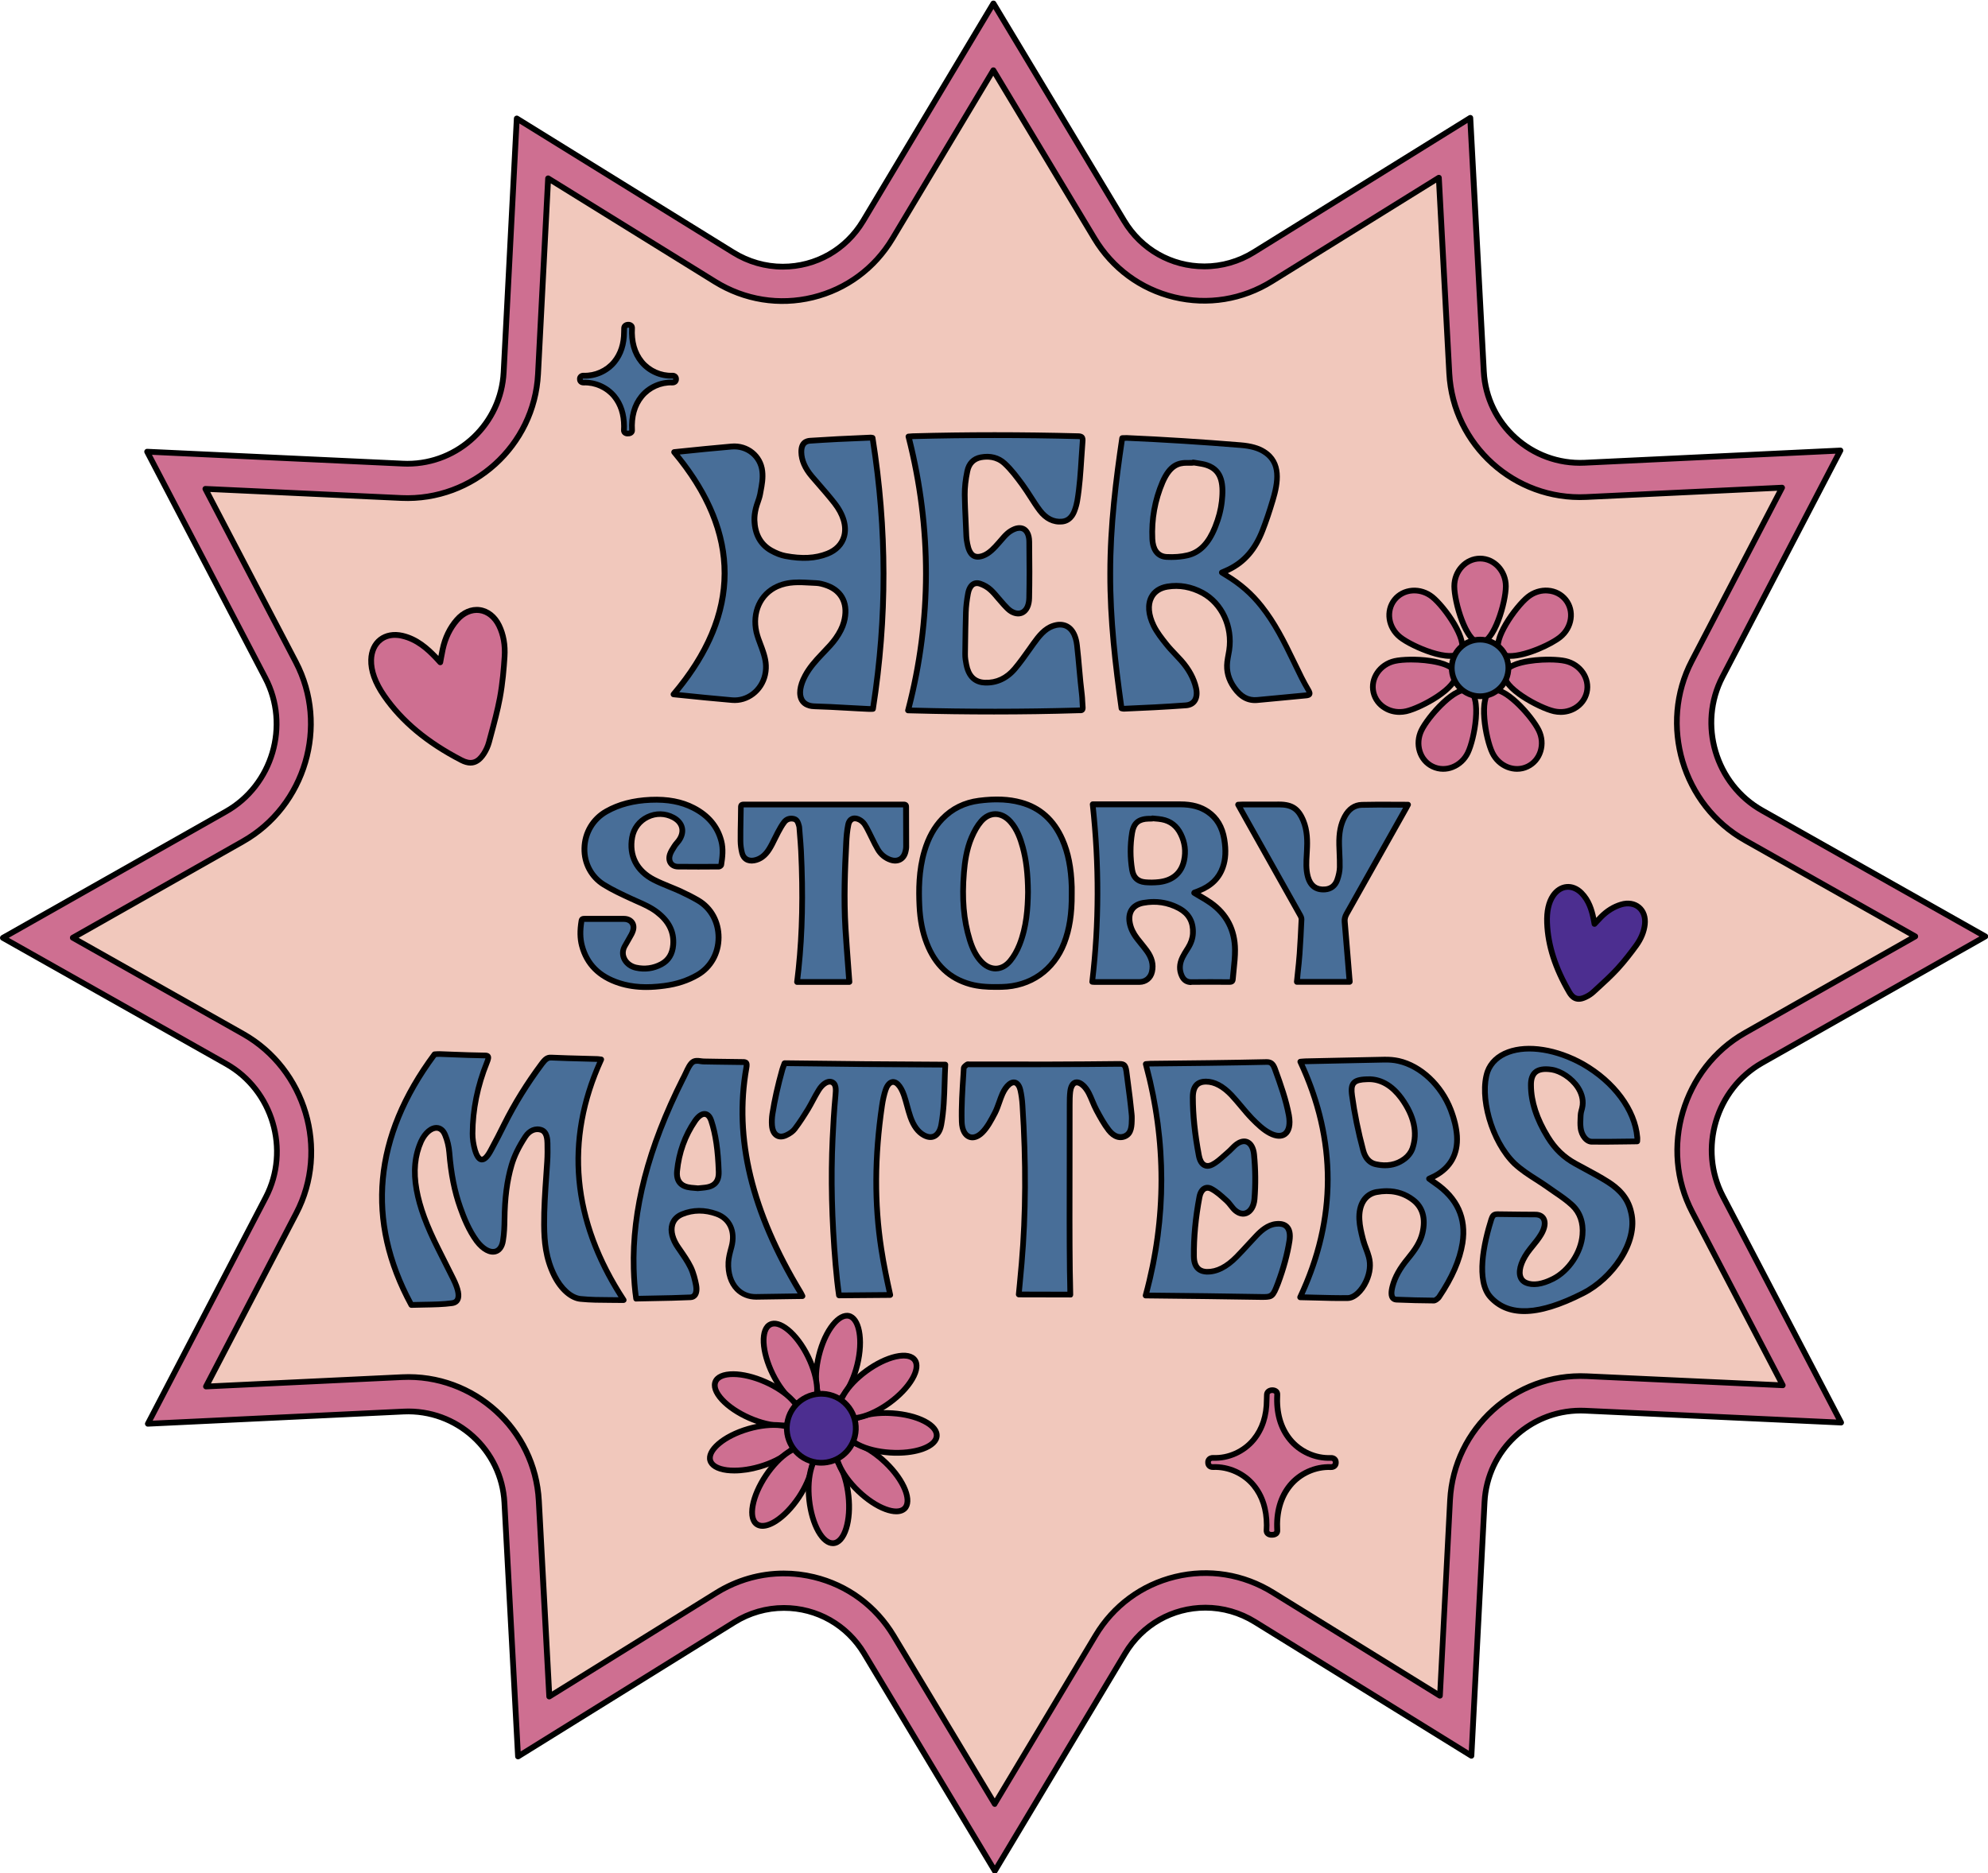 <?xml version="1.0" encoding="UTF-8"?><svg xmlns="http://www.w3.org/2000/svg" xmlns:xlink="http://www.w3.org/1999/xlink" height="326.6" preserveAspectRatio="xMidYMid meet" version="1.0" viewBox="0.0 -0.1 346.5 326.6" width="346.5" zoomAndPan="magnify"><g><g id="change1_12"><path d="M150.62,288.18c-2.99-4.98-8.22-7.95-13.99-7.95c-3.03,0-6.02,0.86-8.63,2.48l-37.7,23.41l-2.37-44.25 c-0.47-8.92-7.83-15.91-16.76-15.91c-0.27,0-0.54,0.01-0.81,0.02l-44.58,2.13l20.56-39.48c4.3-8.25,1.2-18.69-6.9-23.26L0.5,163.41 l38.89-22.02c8.1-4.58,11.18-15.02,6.87-23.26L25.64,78.65l44.59,2.08c0.26,0.01,0.52,0.02,0.78,0.02c8.94,0,16.31-7,16.78-15.93 l2.29-44.26l37.73,23.36c2.61,1.62,5.6,2.47,8.62,2.47c5.77,0,11.01-2.98,14-7.98l22.71-37.93l22.78,37.9 c2.99,4.98,8.22,7.95,13.99,7.95c3.03,0,6.02-0.86,8.64-2.49l37.7-23.41l2.36,44.25c0.48,8.91,7.84,15.89,16.76,15.89 c0.27,0,0.54-0.01,0.82-0.02l44.58-2.13l-20.56,39.48c-4.3,8.26-1.2,18.69,6.9,23.26l38.92,21.98l-38.88,22.03 c-8.09,4.58-11.17,15.01-6.86,23.26l20.61,39.46l-44.59-2.07c-0.26-0.01-0.53-0.02-0.79-0.02c-8.94,0-16.31,7-16.77,15.93 L256.47,306l-37.73-23.34c-2.62-1.62-5.6-2.48-8.63-2.48c-5.77,0-11,2.98-13.99,7.97l-22.72,37.93L150.62,288.18z" fill="#CE6F91"/></g><g id="change2_10"><path d="M173.4,326.58c-0.18,0-0.34-0.09-0.43-0.24l-22.78-37.9c-2.9-4.83-7.97-7.71-13.56-7.71c-2.94,0-5.83,0.83-8.37,2.41 l-37.7,23.41c-0.15,0.09-0.34,0.1-0.5,0.02c-0.16-0.08-0.26-0.24-0.27-0.42l-2.37-44.25c-0.47-8.92-8.05-15.81-17.05-15.41 l-44.58,2.13c-0.18,0.02-0.35-0.08-0.44-0.23c-0.1-0.15-0.11-0.34-0.02-0.5l20.56-39.48c4.17-8.02,1.17-18.15-6.7-22.59 L0.25,163.84C0.1,163.75,0,163.59,0,163.41c0-0.18,0.1-0.35,0.25-0.44l38.89-22.02c7.87-4.45,10.86-14.59,6.67-22.6L25.2,78.88 c-0.08-0.16-0.07-0.35,0.02-0.5c0.1-0.15,0.26-0.24,0.44-0.23l44.59,2.08c0.25,0.01,0.5,0.02,0.75,0.02 c8.67,0,15.82-6.79,16.28-15.46l2.29-44.26c0.01-0.18,0.11-0.33,0.27-0.42c0.16-0.08,0.34-0.08,0.5,0.02l37.73,23.36 c2.54,1.57,5.43,2.4,8.36,2.4c5.6,0,10.67-2.89,13.58-7.73l22.71-37.93c0.18-0.3,0.68-0.3,0.86,0l22.78,37.9 c2.9,4.83,7.97,7.71,13.56,7.71c2.94,0,5.84-0.83,8.38-2.41l37.7-23.41c0.15-0.09,0.34-0.1,0.5-0.02c0.16,0.08,0.26,0.24,0.27,0.42 l2.36,44.25c0.48,8.91,8.09,15.81,17.05,15.4l44.58-2.13c0.18-0.01,0.35,0.08,0.44,0.23c0.1,0.15,0.11,0.34,0.02,0.5l-20.56,39.48 c-4.17,8.02-1.17,18.15,6.7,22.59l38.92,21.98c0.16,0.09,0.25,0.25,0.25,0.44c0,0.18-0.1,0.35-0.25,0.43l-38.88,22.03 c-7.86,4.45-10.85,14.58-6.67,22.6l20.61,39.46c0.08,0.16,0.07,0.35-0.02,0.5c-0.1,0.15-0.27,0.25-0.45,0.23l-44.59-2.07 c-0.25-0.01-0.51-0.02-0.76-0.02c-8.67,0-15.82,6.79-16.27,15.46l-2.29,44.25c-0.01,0.18-0.11,0.34-0.27,0.42 c-0.16,0.08-0.35,0.07-0.5-0.02l-37.73-23.34c-2.54-1.57-5.43-2.4-8.36-2.4c-5.59,0-10.67,2.89-13.57,7.73l-22.72,37.93 C173.74,326.48,173.57,326.58,173.4,326.58z M136.63,279.73c5.94,0,11.33,3.06,14.42,8.19l22.35,37.19l22.29-37.22 c3.08-5.14,8.47-8.21,14.42-8.21c3.12,0,6.19,0.88,8.89,2.55l37.01,22.9l2.24-43.4c0.5-9.47,8.54-16.83,18.08-16.38l43.72,2.03 l-20.21-38.69c-4.43-8.49-1.26-19.22,7.06-23.93l38.11-21.59l-38.15-21.54c-8.33-4.7-11.52-15.43-7.1-23.92l20.16-38.71 l-43.71,2.08c-9.53,0.47-17.59-6.89-18.1-16.35l-2.32-43.4l-36.98,22.96c-2.7,1.68-5.77,2.56-8.9,2.56 c-5.94,0-11.33-3.06-14.42-8.2L173.15,1.46l-22.28,37.22c-3.09,5.15-8.48,8.22-14.43,8.22c-3.12,0-6.19-0.88-8.88-2.55L90.53,21.43 l-2.24,43.42c-0.48,9.2-8.07,16.4-17.28,16.4c-0.27,0-0.53-0.01-0.8-0.02l-43.72-2.04l20.21,38.69c4.44,8.48,1.27,19.21-7.06,23.93 L1.52,163.4l38.15,21.54c8.33,4.7,11.52,15.44,7.1,23.93l-20.16,38.71l43.72-2.09c9.56-0.47,17.6,6.9,18.09,16.36l2.33,43.4 l36.99-22.97C130.42,280.61,133.5,279.73,136.63,279.73z"/></g></g><g><g id="change3_1"><path d="M155.76,285.09c-6.45-10.73-20.3-14.07-30.93-7.47l-29.09,18.06l-1.83-34.12 c-0.65-12.5-11.34-22.15-23.85-21.56l-34.15,1.63l15.74-30.22c5.78-11.11,1.63-25.1-9.27-31.25L12.69,163.4l29.65-16.8 c10.9-6.17,15.03-20.17,9.23-31.27l-15.77-30.2l34.16,1.59c12.49,0.57,23.17-9.09,23.82-21.59L95.54,31l29.11,18.02 c10.65,6.59,24.48,3.23,30.93-7.52l17.58-29.36l17.63,29.33c6.45,10.74,20.3,14.08,30.93,7.47l29.08-18.06l1.82,34.12 c0.67,12.5,11.35,22.15,23.86,21.55l34.15-1.63l-15.74,30.22c-5.78,11.11-1.63,25.11,9.27,31.25l29.68,16.76l-29.65,16.8 c-10.89,6.16-15.02,20.16-9.23,31.26l15.78,30.2l-34.16-1.59c-12.5-0.58-23.18,9.09-23.83,21.59L251,295.56l-29.11-18.01 c-10.65-6.59-24.49-3.23-30.92,7.51l-17.58,29.35L155.76,285.09z" fill="#F1C8BC"/></g><g id="change2_5"><path d="M173.39,314.91c-0.18,0-0.34-0.09-0.43-0.24l-17.63-29.33c-3.05-5.08-7.88-8.63-13.59-10.01 c-5.71-1.38-11.62-0.42-16.65,2.7L96,296.1c-0.15,0.09-0.34,0.1-0.5,0.02s-0.26-0.24-0.27-0.42l-1.83-34.12 c-0.64-12.21-11.12-21.67-23.32-21.09l-34.15,1.63c-0.17,0.02-0.35-0.08-0.45-0.23c-0.1-0.15-0.1-0.34-0.02-0.5l15.74-30.22 c5.65-10.85,1.58-24.57-9.07-30.59l-29.69-16.76c-0.16-0.09-0.25-0.25-0.25-0.44c0-0.18,0.1-0.35,0.25-0.43l29.65-16.8 c10.65-6.03,14.7-19.76,9.03-30.6L35.35,85.36c-0.08-0.16-0.07-0.35,0.02-0.5c0.1-0.15,0.27-0.24,0.44-0.23l34.16,1.59 c12.21,0.55,22.66-8.91,23.3-21.12l1.76-34.13c0.01-0.18,0.11-0.33,0.27-0.42c0.16-0.08,0.34-0.08,0.5,0.02l29.11,18.02 c5.03,3.12,10.95,4.07,16.65,2.68c5.71-1.39,10.54-4.95,13.58-10.03l17.57-29.35c0.09-0.15,0.25-0.24,0.43-0.24h0 c0.18,0,0.34,0.09,0.43,0.24l17.63,29.33c3.05,5.08,7.88,8.63,13.59,10.01c5.71,1.38,11.62,0.42,16.65-2.71l29.08-18.06 c0.15-0.09,0.34-0.1,0.5-0.02c0.16,0.08,0.26,0.24,0.27,0.42l1.82,34.12c0.66,12.21,11.13,21.67,23.33,21.07l34.15-1.63 c0.17-0.01,0.35,0.08,0.44,0.23s0.11,0.34,0.02,0.5l-15.74,30.22c-5.65,10.86-1.58,24.58,9.08,30.59l29.68,16.76 c0.16,0.09,0.25,0.25,0.25,0.44c0,0.18-0.1,0.35-0.25,0.43l-29.65,16.8c-10.64,6.02-14.69,19.74-9.03,30.59l15.78,30.2 c0.08,0.16,0.07,0.35-0.02,0.5c-0.1,0.15-0.27,0.25-0.45,0.23l-34.16-1.59c-12.17-0.55-22.67,8.91-23.31,21.12l-1.76,34.12 c-0.01,0.18-0.11,0.34-0.27,0.42c-0.16,0.08-0.35,0.07-0.5-0.02l-29.11-18.01c-5.04-3.12-10.95-4.07-16.66-2.68 c-5.71,1.39-10.53,4.95-13.57,10.03l-17.58,29.35C173.73,314.82,173.56,314.91,173.39,314.91z M136.6,273.72 c1.79,0,3.59,0.21,5.37,0.64c5.98,1.44,11.02,5.16,14.21,10.46l17.2,28.61l17.15-28.64c3.18-5.31,8.22-9.03,14.19-10.48 c5.97-1.45,12.16-0.45,17.42,2.81l28.39,17.56l1.72-33.28c0.67-12.76,11.58-22.67,24.35-22.06l33.29,1.54l-15.38-29.43 c-5.91-11.32-1.68-25.64,9.42-31.93l28.88-16.37l-28.91-16.32c-11.12-6.27-15.37-20.59-9.47-31.92l15.33-29.45l-33.28,1.59 c-12.77,0.61-23.7-9.27-24.38-22.02l-1.78-33.28l-28.37,17.61c-5.26,3.27-11.44,4.27-17.42,2.83c-5.98-1.44-11.02-5.16-14.21-10.47 l-17.2-28.61l-17.15,28.64c-3.19,5.31-8.23,9.04-14.21,10.49c-5.97,1.45-12.15,0.45-17.41-2.8L96,31.87l-1.72,33.29 C93.61,77.91,82.7,87.8,69.93,87.22l-33.29-1.55l15.37,29.43c5.92,11.31,1.69,25.64-9.42,31.93L13.71,163.4l28.92,16.32 c11.12,6.28,15.36,20.6,9.47,31.92l-15.33,29.45l33.29-1.59c12.79-0.63,23.7,9.28,24.37,22.03l1.78,33.28l28.37-17.62 C128.25,274.9,132.4,273.72,136.6,273.72z"/></g></g><g><g><g id="change4_15"><path d="M117.49,78.73c0.31-0.03,0.58-0.06,0.86-0.09c3.05-0.32,6.1-0.62,9.15-0.89c2.64-0.24,5.05,1.56,5.35,4.3 c0.16,1.41-0.14,2.71-0.38,4c-0.16,0.86-0.54,1.61-0.74,2.45c-0.16,0.65-0.27,1.36-0.25,2.08c0.07,2.37,1.01,4.21,2.91,5.29 c0.79,0.45,1.64,0.8,2.47,0.96c2.49,0.47,4.96,0.54,7.33-0.39c3.44-1.35,4.2-5.03,1.23-8.84c-1.22-1.55-2.56-3.04-3.91-4.62 c-1.09-1.27-1.83-2.72-1.85-4.24c-0.02-1.12,0.38-1.92,1.52-2c3.51-0.23,7.03-0.41,10.55-0.55c0.09,0,0.19,0.02,0.34,0.04 c2.51,15.8,2.55,31.38,0.07,47.25c-0.24,0-0.49,0.02-0.73,0.01c-3.15-0.13-6.26-0.38-9.44-0.45c-2.77-0.08-3.14-2.54-1.63-5.33 c0.77-1.44,1.81-2.6,2.86-3.71c0.88-0.93,1.77-1.81,2.49-2.83c0.59-0.84,1.13-1.81,1.4-2.79c0.85-3.12-0.33-5.43-2.89-6.38 c-0.62-0.23-1.28-0.42-1.93-0.45c-2.28-0.1-4.56-0.43-6.82,0.59c-3,1.36-4.36,4.58-3.61,7.95c0.29,1.21,0.79,2.3,1.17,3.44 c0.4,1.22,0.69,2.49,0.33,4.02c-0.62,2.77-3.13,4.62-5.74,4.39c-3.15-0.27-6.29-0.58-9.43-0.91c-0.25-0.03-0.5-0.05-0.78-0.08 C129.18,107.04,129.18,92.71,117.49,78.73z" fill="#486E98"/></g><g id="change2_34"><path d="M151.57,124c-0.06,0-0.13,0-0.19,0c-1.29-0.05-2.56-0.13-3.84-0.2c-1.82-0.1-3.71-0.21-5.59-0.26 c-1.55-0.04-2.28-0.75-2.62-1.34c-0.66-1.14-0.45-2.86,0.56-4.73c0.79-1.48,1.84-2.65,2.94-3.81l0.46-0.49 c0.73-0.76,1.41-1.48,1.98-2.29c0.64-0.91,1.1-1.82,1.32-2.64c0.76-2.78-0.18-4.88-2.58-5.78c-0.71-0.26-1.28-0.4-1.78-0.42 c-0.33-0.01-0.66-0.03-0.99-0.05c-1.94-0.11-3.78-0.22-5.6,0.6c-2.7,1.23-4.04,4.2-3.32,7.38c0.17,0.74,0.43,1.43,0.71,2.15 c0.16,0.41,0.31,0.82,0.45,1.25c0.41,1.24,0.73,2.62,0.35,4.29c-0.67,2.98-3.37,5.04-6.27,4.78c-3.02-0.26-6.11-0.56-9.44-0.91 l-0.78-0.08c-0.18-0.02-0.34-0.14-0.41-0.31c-0.07-0.17-0.04-0.37,0.08-0.51c11.66-13.75,11.69-27.74,0.11-41.59 c-0.12-0.14-0.15-0.34-0.08-0.51s0.23-0.29,0.41-0.31l0.86-0.09c3.04-0.32,6.12-0.62,9.16-0.89c2.99-0.27,5.57,1.82,5.89,4.75 c0.15,1.3-0.07,2.5-0.29,3.65l-0.09,0.49c-0.09,0.51-0.26,0.98-0.41,1.43c-0.12,0.34-0.24,0.69-0.33,1.05 c-0.18,0.74-0.25,1.38-0.24,1.95c0.07,2.27,0.96,3.9,2.66,4.87c0.82,0.46,1.6,0.76,2.32,0.9c2.82,0.53,5.06,0.42,7.05-0.37 c1.38-0.54,2.28-1.48,2.62-2.7c0.43-1.58-0.14-3.49-1.6-5.36c-0.92-1.17-1.89-2.29-2.93-3.48l-0.97-1.12 c-1.28-1.49-1.95-3.03-1.98-4.56c-0.04-2.06,1.23-2.45,1.99-2.5c3.1-0.21,6.45-0.38,10.56-0.55c0.11-0.01,0.21,0.01,0.3,0.03 l0.13,0.02c0.22,0.03,0.39,0.2,0.43,0.42c2.54,15.97,2.56,31.47,0.07,47.41c-0.04,0.24-0.24,0.42-0.49,0.42l-0.22,0.01 C151.8,124,151.69,124,151.57,124z M139.29,100.93c0.68,0,1.35,0.04,2.02,0.08c0.33,0.02,0.65,0.04,0.98,0.05 c0.61,0.03,1.27,0.18,2.09,0.48c2.9,1.08,4.1,3.69,3.2,6.98c-0.26,0.94-0.75,1.93-1.47,2.95c-0.61,0.87-1.36,1.65-2.08,2.4 l-0.46,0.48c-1.05,1.11-2.05,2.23-2.79,3.6c-0.83,1.54-1.04,2.94-0.57,3.75c0.31,0.53,0.9,0.81,1.78,0.84 c1.89,0.05,3.79,0.15,5.62,0.26c1.28,0.07,2.55,0.14,3.83,0.2c0.09,0,0.19,0,0.28,0c2.39-15.55,2.37-30.7-0.07-46.29 c-4.1,0.15-7.38,0.32-10.42,0.53c-0.53,0.04-1.08,0.24-1.06,1.49c0.02,1.29,0.61,2.61,1.73,3.93l0.97,1.12 c1.04,1.2,2.03,2.33,2.96,3.52c1.67,2.13,2.3,4.35,1.78,6.24c-0.41,1.52-1.56,2.72-3.22,3.37c-2.18,0.86-4.59,0.99-7.61,0.42 c-0.83-0.16-1.71-0.5-2.62-1.01c-2-1.13-3.09-3.1-3.17-5.71c-0.02-0.67,0.07-1.39,0.27-2.21c0.09-0.4,0.23-0.77,0.36-1.15 c0.15-0.43,0.29-0.84,0.38-1.28l0.09-0.5c0.21-1.13,0.42-2.19,0.28-3.35c-0.26-2.39-2.38-4.07-4.81-3.86 c-3.01,0.26-6.06,0.56-9.08,0.88c11.15,13.8,11.12,27.73-0.1,41.44c3.27,0.34,6.3,0.64,9.27,0.9c2.41,0.2,4.65-1.51,5.21-4 c0.31-1.35,0.1-2.48-0.32-3.76c-0.13-0.41-0.28-0.81-0.43-1.21c-0.27-0.72-0.55-1.47-0.75-2.28c-0.82-3.67,0.74-7.09,3.89-8.52 C136.59,101.08,137.95,100.93,139.29,100.93z"/></g></g><g><g id="change4_9"><path d="M195.47,123.4c-1.1-7.87-1.99-15.7-1.96-23.55c0-7.83,0.9-15.63,2.09-23.57c0.3-0.01,0.55-0.04,0.79-0.03 c6.61,0.29,13.23,0.71,19.84,1.26c1.55,0.13,2.97,0.45,4.08,1.15c2.72,1.73,2.65,4.69,1.53,8.41c-0.52,1.76-1.13,3.6-1.8,5.31 c-1.31,3.38-3.23,5.51-5.91,6.82c-0.19,0.09-0.38,0.17-0.57,0.26c-0.17,0.07-0.34,0.14-0.62,0.27c0.27,0.17,0.43,0.28,0.6,0.39 c2.3,1.37,4.39,3.04,6.34,5.51c2.31,2.92,3.94,6.18,5.63,9.68c0.78,1.62,1.53,3.25,2.51,4.89c0.39,0.64,0.3,0.88-0.36,0.94 c-2.87,0.26-5.69,0.55-8.53,0.8c-1.58,0.14-2.86-0.53-4.02-2.16c-1.11-1.57-1.37-3.06-1.22-4.48c0.08-0.69,0.23-1.34,0.34-2.02 c0.59-4-1.2-8.12-4.63-10c-2.01-1.08-4.05-1.43-6.13-1.09c-2.97,0.48-4.14,3.21-2.41,6.79c0.58,1.18,1.42,2.24,2.25,3.28 c0.77,0.97,1.68,1.83,2.53,2.78c1.26,1.42,2.2,3,2.61,4.8c0.39,1.67-0.24,2.92-1.75,3.04c-3.6,0.26-7.21,0.44-10.82,0.59 C195.77,123.47,195.65,123.43,195.47,123.4z M207.94,80.52c-0.01,0.02-0.02,0.04-0.03,0.07c-0.23,0-0.46,0.02-0.69,0.01 c-1.75-0.06-3.26,0.31-4.59,3.35c-1.4,3.26-1.94,6.61-1.78,9.91c0.1,1.98,0.98,3.06,2.5,3.13c1.21,0.06,2.46,0,3.66-0.29 c2.23-0.53,3.71-2.22,4.78-4.9c0.6-1.48,1.01-2.99,1.17-4.49c0.33-3.02,0.02-5.44-2.63-6.33 C209.6,80.74,208.75,80.67,207.94,80.52z" fill="#486E98"/></g><g id="change2_3"><path d="M195.86,123.96c-0.12,0-0.22-0.02-0.32-0.04l-0.14-0.03c-0.22-0.03-0.39-0.21-0.42-0.42c-1.04-7.44-2-15.45-1.97-23.62 c0-8.49,1.06-16.72,2.09-23.64c0.04-0.24,0.24-0.42,0.48-0.43l0.27-0.01c0.2-0.01,0.39-0.02,0.56-0.01 c6.44,0.28,13.13,0.71,19.86,1.26c1.84,0.15,3.25,0.55,4.31,1.23c3.31,2.1,2.67,5.9,1.74,8.97c-0.59,1.99-1.2,3.79-1.81,5.35 c-1.33,3.44-3.29,5.69-6.16,7.09c-0.11,0.05-0.23,0.11-0.34,0.16c2.52,1.53,4.51,3.28,6.27,5.51c2.31,2.92,3.94,6.15,5.68,9.77 l0.29,0.59c0.67,1.4,1.36,2.84,2.2,4.25c0.22,0.37,0.42,0.8,0.22,1.2c-0.22,0.43-0.76,0.48-0.96,0.5 c-1.33,0.12-2.65,0.25-3.97,0.38c-1.52,0.15-3.04,0.29-4.56,0.43c-1.78,0.16-3.23-0.62-4.47-2.37c-1.07-1.52-1.5-3.1-1.3-4.83 c0.05-0.46,0.14-0.91,0.22-1.36c0.04-0.23,0.09-0.46,0.12-0.69c0.58-3.91-1.18-7.73-4.38-9.48c-1.88-1.01-3.83-1.36-5.81-1.04 c-1.15,0.18-1.99,0.73-2.43,1.59c-0.6,1.14-0.46,2.74,0.39,4.49c0.55,1.13,1.38,2.17,2.18,3.18c0.48,0.6,0.99,1.13,1.53,1.7 c0.33,0.35,0.67,0.7,1,1.07c1.41,1.59,2.33,3.28,2.72,5.02c0.25,1.08,0.12,2.04-0.37,2.7c-0.41,0.56-1.04,0.88-1.83,0.94 c-3.74,0.27-7.42,0.45-10.84,0.59C195.89,123.96,195.87,123.96,195.86,123.96z M196.03,76.76c-1.01,6.8-2.03,14.83-2.02,23.09 c-0.03,7.98,0.89,15.82,1.91,23.11c3.4-0.14,7.05-0.32,10.75-0.59c0.49-0.04,0.86-0.22,1.1-0.54c0.31-0.43,0.39-1.1,0.2-1.89 c-0.36-1.58-1.2-3.12-2.5-4.58c-0.32-0.36-0.65-0.71-0.97-1.05c-0.53-0.56-1.08-1.14-1.57-1.76c-0.85-1.06-1.71-2.15-2.31-3.38 c-0.99-2.05-1.12-3.96-0.38-5.39c0.59-1.13,1.71-1.88,3.16-2.12c2.2-0.36,4.37,0.03,6.45,1.15c3.56,1.96,5.53,6.19,4.89,10.52 c-0.04,0.25-0.08,0.48-0.13,0.72c-0.08,0.43-0.16,0.85-0.21,1.29c-0.16,1.48,0.21,2.83,1.13,4.14c1.05,1.48,2.13,2.08,3.57,1.95 c1.52-0.13,3.04-0.28,4.56-0.43c1.32-0.13,2.64-0.26,3.98-0.38c0.03,0,0.05-0.01,0.08-0.01c-0.02-0.05-0.05-0.11-0.1-0.18 c-0.87-1.46-1.57-2.92-2.25-4.34l-0.28-0.59c-1.72-3.57-3.32-6.75-5.57-9.59c-1.72-2.19-3.7-3.9-6.2-5.39 c-0.12-0.07-0.25-0.15-0.4-0.25l-0.22-0.14c-0.16-0.1-0.24-0.28-0.23-0.46c0.01-0.18,0.13-0.35,0.3-0.42l0.62-0.27 c0.23-0.1,0.39-0.17,0.55-0.25c2.63-1.28,4.43-3.36,5.67-6.55c0.6-1.54,1.2-3.31,1.78-5.28c1.26-4.18,0.88-6.45-1.32-7.84 c-0.92-0.59-2.18-0.94-3.85-1.07c-6.72-0.55-13.39-0.97-19.82-1.25C196.26,76.75,196.15,76.75,196.03,76.76z M204.16,97.52 c-0.28,0-0.55-0.01-0.84-0.02c-1.78-0.09-2.86-1.41-2.97-3.61c-0.16-3.52,0.45-6.93,1.82-10.14c1.37-3.14,3-3.74,5.07-3.65 c0.14,0,0.29,0,0.43-0.01l0.05,0c0.1-0.05,0.21-0.08,0.31-0.06c0.24,0.05,0.49,0.08,0.74,0.12c0.58,0.09,1.17,0.18,1.73,0.37 c3.15,1.06,3.27,4.06,2.96,6.85c-0.16,1.47-0.56,3.03-1.21,4.63c-1.18,2.96-2.86,4.66-5.13,5.2 C206.21,97.41,205.22,97.52,204.16,97.52z M206.85,81.09c-1.35,0-2.58,0.38-3.76,3.06c-1.31,3.06-1.9,6.32-1.74,9.69 c0.08,1.7,0.77,2.59,2.02,2.66c1.29,0.07,2.47-0.03,3.52-0.28c1.96-0.47,3.36-1.93,4.43-4.6c0.61-1.52,0.99-2.98,1.14-4.36 c0.38-3.49-0.26-5.12-2.29-5.8c-0.47-0.16-1-0.24-1.56-0.33c-0.18-0.03-0.36-0.05-0.53-0.08c-0.05,0.02-0.11,0.03-0.17,0.03 l-0.21,0.01c-0.17,0.01-0.34,0.01-0.51,0C207.08,81.09,206.97,81.09,206.85,81.09z M207.94,80.52l0.45,0.22L207.94,80.52z M207.91,80.59L207.91,80.59L207.91,80.59z"/></g></g><g><g id="change4_13"><path d="M158.35,76c0.27-0.02,0.52-0.06,0.76-0.06c9.62-0.26,19.23-0.25,28.86,0c0.63,0.02,0.78,0.23,0.73,0.95 c-0.27,3.44-0.35,6.87-0.93,10.34c-0.1,0.57-0.26,1.15-0.46,1.69c-0.45,1.22-1.21,1.83-2.2,1.92c-1.53,0.13-2.83-0.59-3.84-1.93 c-1.07-1.41-1.97-3.04-3.04-4.51c-0.96-1.3-1.95-2.64-3.12-3.71c-1.16-1.07-2.64-1.35-4.14-1.06c-1.21,0.23-2.07,1.04-2.36,2.42 c-0.28,1.32-0.46,2.71-0.45,4.08c0.02,2.41,0.19,4.82,0.28,7.23c0.02,0.45,0.09,0.91,0.18,1.35c0.38,1.97,1.23,2.62,2.71,2.09 c1.1-0.4,1.95-1.34,2.8-2.3c0.48-0.54,0.94-1.12,1.46-1.59c0.38-0.34,0.83-0.61,1.27-0.78c1.45-0.57,2.53,0.27,2.55,2.23 c0.05,3.26,0.06,6.54-0.01,9.8c-0.04,2.31-1.45,3.31-3.1,2.37c-0.49-0.28-0.92-0.78-1.34-1.23c-0.77-0.83-1.47-1.78-2.27-2.53 c-0.54-0.51-1.2-0.87-1.85-1.09c-1.05-0.35-1.83,0.31-2.1,1.72c-0.2,1.06-0.34,2.17-0.37,3.25c-0.07,2.44-0.09,4.88-0.13,7.31 c-0.01,0.61,0.09,1.22,0.21,1.81c0.4,2.06,1.5,3.11,3.27,3.16c2.02,0.06,3.79-0.78,5.18-2.42c1.17-1.38,2.19-2.9,3.24-4.36 c0.97-1.36,1.98-2.62,3.41-3.11c0.35-0.12,0.72-0.21,1.08-0.22c1.69-0.08,2.83,1.13,3.11,3.59c0.33,2.88,0.51,5.78,0.86,8.67 c0.08,0.69,0.06,1.37,0.14,2.06c0.05,0.43-0.06,0.64-0.45,0.61c-0.14-0.01-0.28,0.01-0.42,0.01c-9.57,0.27-19.14,0.27-28.71,0.01 c-0.27-0.01-0.55-0.02-0.85-0.02C162.45,107.84,162.42,91.89,158.35,76z" fill="#486E98"/></g><g id="change2_7"><path d="M173.26,124.46c-4.73,0-9.46-0.06-14.15-0.19l-0.85-0.02c-0.15,0-0.29-0.08-0.39-0.2s-0.12-0.28-0.08-0.43 c4.11-15.66,4.13-31.64,0.07-47.49c-0.04-0.14-0.01-0.29,0.08-0.41c0.08-0.12,0.22-0.2,0.36-0.21l0.25-0.02 c0.19-0.02,0.36-0.04,0.54-0.04c9.35-0.26,19.07-0.26,28.88,0c0.31,0.01,0.69,0.06,0.96,0.35c0.28,0.31,0.29,0.75,0.25,1.13 c-0.08,0.96-0.14,1.91-0.2,2.87c-0.16,2.45-0.32,4.99-0.74,7.51c-0.09,0.56-0.26,1.16-0.49,1.78c-0.63,1.72-1.78,2.17-2.63,2.24 c-1.63,0.15-3.12-0.59-4.28-2.12c-0.57-0.75-1.1-1.58-1.61-2.38c-0.46-0.71-0.93-1.45-1.43-2.13c-0.88-1.2-1.89-2.57-3.05-3.64 c-1.23-1.13-2.69-1.13-3.7-0.94c-1.07,0.21-1.73,0.89-1.96,2.03c-0.3,1.43-0.45,2.77-0.44,3.98c0.01,1.55,0.09,3.13,0.16,4.67 c0.04,0.85,0.08,1.7,0.11,2.55c0.02,0.43,0.09,0.88,0.17,1.27c0.18,0.94,0.47,1.53,0.86,1.75c0.29,0.16,0.68,0.15,1.19-0.03 c1.02-0.36,1.85-1.32,2.6-2.16l0.32-0.37c0.37-0.43,0.75-0.88,1.18-1.26c0.41-0.37,0.91-0.67,1.42-0.88 c0.8-0.31,1.57-0.27,2.15,0.12c0.48,0.33,1.07,1.04,1.08,2.56c0.05,3.79,0.05,6.91-0.01,9.81c-0.02,1.38-0.52,2.45-1.37,2.93 c-0.72,0.41-1.6,0.36-2.48-0.14c-0.51-0.29-0.93-0.75-1.34-1.19l-0.13-0.14c-0.3-0.33-0.6-0.68-0.89-1.02 c-0.45-0.54-0.88-1.05-1.35-1.48c-0.46-0.43-1.03-0.76-1.67-0.98c-0.3-0.1-0.55-0.09-0.76,0.03c-0.32,0.19-0.57,0.65-0.69,1.3 c-0.21,1.14-0.34,2.21-0.37,3.18c-0.06,1.92-0.08,3.84-0.11,5.76l-0.02,1.54c-0.01,0.58,0.09,1.19,0.2,1.71 c0.35,1.83,1.24,2.71,2.8,2.76c1.88,0.07,3.48-0.7,4.78-2.24c0.91-1.08,1.75-2.27,2.57-3.42l0.64-0.91 c0.98-1.37,2.07-2.75,3.66-3.29c0.44-0.15,0.84-0.23,1.22-0.25c1.98-0.07,3.33,1.38,3.63,4.03c0.16,1.37,0.28,2.74,0.4,4.11 c0.13,1.49,0.27,3.04,0.46,4.55c0.05,0.38,0.06,0.76,0.08,1.14c0.01,0.31,0.03,0.62,0.06,0.93c0.03,0.26,0.03,0.65-0.23,0.92 c-0.18,0.19-0.43,0.27-0.76,0.24c-0.07-0.01-0.14,0-0.21,0l-0.15,0.01C183.01,124.39,178.14,124.46,173.26,124.46z M158.92,123.26 l0.22,0.01c9.52,0.26,19.16,0.26,28.68-0.01l0.12-0.01c0.09-0.01,0.18-0.01,0.28-0.01c0-0.02,0-0.04,0-0.06 c-0.03-0.33-0.05-0.66-0.06-1c-0.01-0.35-0.03-0.71-0.07-1.06c-0.18-1.53-0.32-3.08-0.46-4.58c-0.12-1.37-0.25-2.73-0.4-4.09 c-0.17-1.48-0.79-3.23-2.59-3.15c-0.28,0.01-0.59,0.08-0.94,0.2c-1.31,0.45-2.24,1.64-3.17,2.93l-0.64,0.9 c-0.83,1.17-1.68,2.38-2.62,3.49c-1.49,1.76-3.42,2.66-5.57,2.59c-1.4-0.04-3.19-0.7-3.75-3.57c-0.11-0.57-0.23-1.24-0.22-1.91 l0.02-1.54c0.03-1.93,0.05-3.85,0.11-5.78c0.03-1.02,0.16-2.14,0.38-3.33c0.18-0.95,0.58-1.64,1.17-1.98 c0.46-0.27,1.01-0.31,1.58-0.12c0.77,0.26,1.47,0.67,2.03,1.19c0.51,0.48,0.98,1.03,1.43,1.57c0.28,0.33,0.57,0.67,0.86,0.99 l0.13,0.14c0.35,0.39,0.72,0.78,1.1,1c0.4,0.23,0.98,0.44,1.49,0.14c0.53-0.3,0.84-1.06,0.86-2.08c0.06-2.9,0.06-6,0.01-9.78 c-0.01-0.85-0.24-1.47-0.64-1.75c-0.38-0.26-0.88-0.16-1.22-0.02c-0.41,0.16-0.79,0.4-1.12,0.69c-0.38,0.34-0.74,0.76-1.09,1.17 l-0.33,0.38c-0.82,0.93-1.75,1.99-3.01,2.44c-0.8,0.29-1.48,0.27-2.03-0.04c-0.66-0.38-1.1-1.17-1.34-2.43 c-0.08-0.42-0.17-0.92-0.19-1.42c-0.03-0.85-0.07-1.69-0.11-2.54c-0.07-1.54-0.15-3.14-0.17-4.7c-0.01-1.28,0.14-2.69,0.46-4.19 c0.32-1.53,1.29-2.52,2.75-2.8c1.77-0.34,3.35,0.06,4.57,1.18c1.24,1.14,2.27,2.54,3.19,3.79c0.52,0.71,1,1.46,1.47,2.19 c0.53,0.82,1.02,1.59,1.57,2.31c0.96,1.26,2.1,1.84,3.4,1.73c0.83-0.07,1.41-0.59,1.78-1.59c0.21-0.56,0.35-1.1,0.44-1.6 c0.42-2.47,0.58-4.98,0.73-7.41c0.06-0.96,0.12-1.92,0.2-2.88c0.02-0.26,0-0.36-0.01-0.39c-0.01,0-0.07-0.01-0.23-0.02 c-9.8-0.25-19.5-0.25-28.83,0c-0.05,0-0.1,0-0.15,0.01C162.89,92.07,162.87,107.82,158.92,123.26z"/></g></g></g><g><g><g><g id="change4_1"><path d="M190.45,140.16c0.21,0,0.37,0,0.52,0c4.92,0,9.84-0.01,14.76,0c1.72,0,3.37,0.31,4.82,1.31 c1.69,1.15,2.53,2.84,2.85,4.8c0.26,1.63,0.3,3.27-0.25,4.86c-0.73,2.09-2.26,3.37-4.28,4.14c-0.23,0.09-0.45,0.16-0.68,0.25 c-0.03,0.01-0.04,0.05-0.04,0.05c0.95,0.58,1.94,1.11,2.85,1.75c2.83,1.99,4.24,4.78,4.26,8.2c0.01,1.72-0.26,3.43-0.4,5.15 c-0.03,0.37-0.21,0.47-0.57,0.47c-2.21-0.02-4.42-0.03-6.63,0c-0.83,0.01-1.34-0.38-1.66-1.08c-0.51-1.09-0.39-2.19,0.11-3.25 c0.27-0.56,0.61-1.08,0.95-1.6c0.5-0.79,0.82-1.63,0.87-2.57c0.1-1.95-0.68-3.44-2.4-4.36c-1.96-1.06-4.08-1.36-6.27-0.95 c-1.83,0.34-2.67,1.67-2.33,3.5c0.19,1.03,0.67,1.91,1.3,2.73c0.54,0.7,1.11,1.37,1.63,2.08c0.81,1.1,1.25,2.3,0.94,3.69 c-0.24,1.09-1.11,1.8-2.22,1.81c-2.61,0.01-5.21,0-7.82,0c-0.12,0-0.24-0.01-0.39-0.03C191.6,160.8,191.59,150.51,190.45,140.16z M200.83,142.57c0,0.02,0,0.04-0.01,0.06c-0.21,0-0.41-0.01-0.62,0c-1.77,0.05-2.6,0.74-2.89,2.48c-0.35,2.14-0.34,4.3,0.01,6.44 c0.21,1.3,0.95,2.03,2.27,2.16c0.8,0.08,1.62,0.07,2.42-0.03c2.39-0.28,3.9-1.59,4.37-3.77c0.34-1.59,0.15-3.12-0.56-4.58 c-0.68-1.39-1.76-2.28-3.29-2.57C201.96,142.66,201.39,142.63,200.83,142.57z" fill="#486E98"/></g><g id="change2_1"><path d="M207.63,171.63c-0.96,0-1.67-0.46-2.09-1.37c-0.54-1.16-0.5-2.4,0.12-3.68c0.25-0.51,0.55-0.99,0.84-1.45l0.13-0.2 c0.49-0.78,0.75-1.54,0.79-2.33c0.09-1.8-0.61-3.07-2.13-3.9c-1.84-0.99-3.84-1.3-5.94-0.9c-1.54,0.29-2.23,1.33-1.93,2.92 c0.16,0.85,0.54,1.65,1.2,2.51c0.22,0.28,0.44,0.56,0.67,0.84c0.33,0.41,0.66,0.82,0.97,1.24c1,1.36,1.34,2.69,1.03,4.09 c-0.29,1.33-1.35,2.19-2.7,2.2c-2.03,0.01-4.06,0.01-6.08,0l-1.74,0c-0.09,0-0.19-0.01-0.29-0.02l-0.14-0.01 c-0.14-0.01-0.26-0.07-0.35-0.18c-0.09-0.11-0.13-0.24-0.11-0.38c1.2-10.03,1.23-20.4,0.08-30.83c-0.02-0.14,0.03-0.28,0.12-0.39 c0.09-0.11,0.23-0.17,0.37-0.17l4.58,0c3.57,0,7.13,0,10.7,0c2.1,0,3.72,0.45,5.1,1.39c1.66,1.14,2.69,2.86,3.06,5.13 c0.33,2.02,0.24,3.64-0.28,5.11c-0.71,2.03-2.14,3.45-4.35,4.35c0.01,0.01,0.02,0.01,0.04,0.02c0.66,0.39,1.34,0.79,1.99,1.24 c2.94,2.07,4.45,4.97,4.48,8.61c0.01,1.19-0.12,2.38-0.24,3.54c-0.06,0.55-0.12,1.1-0.16,1.65c-0.03,0.42-0.25,0.93-1.06,0.93 c0,0-0.01,0-0.02,0c-2.21-0.02-4.41-0.02-6.62,0C207.66,171.63,207.64,171.63,207.63,171.63z M201.11,156.64 c1.63,0,3.19,0.4,4.65,1.19c1.85,1,2.77,2.67,2.66,4.83c-0.05,0.97-0.36,1.89-0.95,2.81l-0.13,0.21 c-0.29,0.46-0.57,0.89-0.79,1.34c-0.49,1.01-0.52,1.93-0.11,2.82c0.26,0.55,0.61,0.79,1.18,0.79c0.01,0,0.02,0,0.02,0 c2.21-0.03,4.42-0.02,6.64,0c0.03,0,0.05,0,0.07,0c0.05-0.6,0.11-1.14,0.17-1.68c0.12-1.13,0.24-2.29,0.23-3.43 c-0.02-3.3-1.39-5.92-4.05-7.8c-0.61-0.43-1.27-0.82-1.92-1.19c-0.3-0.18-0.6-0.35-0.9-0.54c-0.15-0.09-0.24-0.25-0.24-0.43 c0-0.2,0.16-0.44,0.35-0.51l0.69-0.26c2.05-0.78,3.35-2.04,3.98-3.84c0.46-1.3,0.53-2.77,0.23-4.62 c-0.33-2.01-1.19-3.48-2.64-4.47c-1.21-0.83-2.65-1.21-4.54-1.22c-3.56-0.01-7.13,0-10.7,0l-4.02,0 c1.07,10.13,1.05,20.21-0.08,29.97l1.57,0c2.03,0,4.05,0,6.08,0c0.88,0,1.54-0.54,1.73-1.41c0.25-1.11-0.03-2.16-0.86-3.28 c-0.3-0.41-0.62-0.81-0.95-1.21c-0.23-0.28-0.46-0.57-0.68-0.86c-0.76-0.98-1.21-1.95-1.4-2.95c-0.39-2.13,0.66-3.7,2.74-4.08 C199.83,156.71,200.48,156.64,201.11,156.64z M200.67,154.26c-0.38,0-0.75-0.02-1.12-0.05c-1.53-0.15-2.47-1.04-2.72-2.57 c-0.36-2.2-0.36-4.43-0.01-6.6c0.32-1.95,1.36-2.84,3.37-2.9c0.15,0,0.3,0,0.44,0h0c0.08-0.04,0.16-0.06,0.25-0.06 c0.17,0.02,0.35,0.03,0.52,0.05c0.41,0.04,0.81,0.07,1.21,0.15c1.65,0.31,2.88,1.26,3.65,2.84c0.77,1.56,0.97,3.21,0.61,4.91 c-0.51,2.38-2.22,3.86-4.8,4.16C201.6,154.23,201.13,154.26,200.67,154.26z M200.43,143.13c-0.07,0-0.14,0-0.21,0 c-1.54,0.04-2.17,0.58-2.41,2.06c-0.34,2.07-0.34,4.18,0.01,6.28c0.18,1.1,0.74,1.64,1.83,1.74c0.75,0.07,1.53,0.06,2.31-0.03 c2.18-0.25,3.51-1.39,3.93-3.38c0.32-1.47,0.14-2.9-0.53-4.26c-0.63-1.3-1.6-2.05-2.94-2.3c-0.37-0.07-0.74-0.1-1.11-0.13 c-0.1-0.01-0.21-0.02-0.31-0.03c-0.06,0.02-0.12,0.04-0.18,0.04l-0.2,0C200.56,143.13,200.5,143.13,200.43,143.13z M200.83,142.57l0.5,0.05L200.83,142.57z"/></g></g><g><g id="change4_5"><path d="M186.81,155.78c0.02,2.92-0.26,5.79-1.33,8.54c-1.83,4.73-5.84,7.55-10.9,7.64 c-1.85,0.03-3.69,0.02-5.5-0.48c-3.75-1.05-6.15-3.54-7.53-7.1c-0.82-2.11-1.19-4.32-1.3-6.57c-0.15-3.22-0.05-6.42,0.88-9.54 c0.62-2.1,1.57-4.01,3.11-5.6c1.76-1.82,3.92-2.85,6.41-3.17c2.45-0.31,4.9-0.34,7.3,0.31c3.48,0.94,5.79,3.22,7.23,6.46 c1.16,2.63,1.55,5.43,1.64,8.27C186.82,154.95,186.81,155.36,186.81,155.78z M179.17,155.42c-0.02-2.75-0.23-5.34-0.92-7.87 c-0.44-1.59-1-3.13-2.12-4.39c-1.54-1.74-3.65-1.8-5.15-0.04c-0.69,0.81-1.22,1.8-1.64,2.79c-0.83,1.93-1.15,4-1.33,6.09 c-0.33,3.97-0.18,7.9,1,11.73c0.41,1.34,0.97,2.62,1.92,3.69c1.57,1.76,3.67,1.79,5.16-0.04c0.66-0.81,1.2-1.78,1.59-2.76 C178.88,161.64,179.13,158.47,179.17,155.42z" fill="#486E98"/></g><g id="change2_19"><path d="M173.52,172.47c-1.53,0-3.05-0.09-4.57-0.51c-3.71-1.04-6.35-3.52-7.86-7.4c-0.78-1.99-1.21-4.19-1.33-6.73 c-0.13-2.69-0.14-6.23,0.9-9.71c0.71-2.39,1.77-4.29,3.22-5.81c1.8-1.87,4.06-2.98,6.71-3.32c2.93-0.37,5.31-0.27,7.49,0.33 c3.45,0.94,5.99,3.2,7.55,6.74c1.04,2.35,1.58,5.04,1.68,8.46c0.01,0.29,0.01,0.58,0,0.87l0,0.39c0.03,3.49-0.41,6.26-1.36,8.72 c-1.89,4.89-6.14,7.86-11.36,7.96C174.23,172.46,173.87,172.47,173.52,172.47z M173.76,139.78c-0.95,0-1.96,0.07-3.05,0.21 c-2.42,0.31-4.48,1.32-6.12,3.02c-1.35,1.4-2.32,3.16-2.99,5.4c-0.99,3.34-0.98,6.76-0.86,9.38c0.11,2.42,0.53,4.52,1.26,6.41 c1.41,3.61,3.77,5.84,7.2,6.8c1.74,0.49,3.52,0.5,5.35,0.46c4.87-0.09,8.68-2.75,10.45-7.32c0.91-2.34,1.32-4.99,1.29-8.35 c0,0,0,0,0,0l0-0.4c0-0.28,0-0.55,0-0.83c-0.1-3.28-0.61-5.85-1.59-8.09c-1.46-3.29-3.71-5.31-6.9-6.18 C176.57,139.95,175.24,139.78,173.76,139.78z M173.54,169.26c-1.06,0-2.12-0.53-2.98-1.5c-0.87-0.97-1.51-2.21-2.02-3.88 c-1.08-3.5-1.4-7.29-1.02-11.92c0.15-1.77,0.43-4.07,1.36-6.25c0.52-1.21,1.08-2.16,1.72-2.91c0.81-0.95,1.8-1.46,2.87-1.47 c0.01,0,0.02,0,0.03,0c1.08,0,2.14,0.53,3,1.5c1.23,1.39,1.82,3.1,2.23,4.58c0.62,2.26,0.92,4.73,0.94,8c0,0,0,0.01,0,0.01 c-0.03,2.84-0.24,6.18-1.53,9.39c-0.43,1.09-1.01,2.09-1.66,2.89c-0.81,0.99-1.8,1.53-2.87,1.55 C173.58,169.26,173.56,169.26,173.54,169.26z M173.5,142.33c-0.01,0-0.02,0-0.02,0c-0.77,0.01-1.5,0.4-2.12,1.12 c-0.57,0.67-1.08,1.54-1.56,2.66c-0.87,2.04-1.15,4.24-1.29,5.94c-0.37,4.5-0.06,8.17,0.98,11.55c0.48,1.55,1.04,2.63,1.82,3.51 c0.69,0.78,1.46,1.16,2.28,1.16c0.77-0.02,1.5-0.42,2.12-1.18c0.59-0.72,1.11-1.63,1.51-2.63c1.22-3.06,1.42-6.28,1.46-9.03 c-0.03-3.17-0.31-5.56-0.91-7.73c-0.38-1.38-0.92-2.95-2.01-4.19C175.08,142.74,174.28,142.33,173.5,142.33z"/></g></g><g><g id="change4_11"><path d="M105.38,160.08c1.12,0,2.24,0,3.37,0c1.21,0.01,1.94,0.9,1.58,2.07c-0.19,0.63-0.6,1.19-0.91,1.78 c-0.26,0.49-0.61,0.94-0.76,1.46c-0.41,1.39,0.59,2.85,2.19,3.2c1.53,0.34,3.03,0.14,4.42-0.6c1.33-0.71,1.95-1.9,2.06-3.38 c0.19-2.46-0.94-4.27-2.82-5.71c-1.36-1.04-2.95-1.63-4.48-2.33c-1.62-0.75-3.26-1.51-4.78-2.44 c-4.72-2.92-4.45-10.02,0.46-12.78c2.39-1.35,4.98-1.9,7.68-2.01c2.6-0.11,5.14,0.2,7.49,1.41c2.41,1.24,4.13,3.09,4.83,5.77 c0.36,1.38,0.21,2.78-0.02,4.16c-0.02,0.13-0.26,0.31-0.4,0.31c-2.38,0.02-4.76,0.03-7.15,0c-1.14-0.01-1.77-0.96-1.38-2.12 c0.18-0.53,0.51-1.01,0.81-1.49c0.2-0.32,0.48-0.59,0.7-0.89c1.14-1.53,0.76-3.18-0.93-4.08c-2.95-1.57-6.58,0.19-7.17,3.47 c-0.57,3.15,0.75,5.82,3.78,7.39c1.48,0.77,3.08,1.31,4.6,2c1.06,0.49,2.11,1.02,3.12,1.61c4.78,2.8,4.76,10.18-0.12,12.99 c-1.8,1.03-3.73,1.62-5.76,1.89c-2.64,0.35-5.27,0.35-7.84-0.47c-3.28-1.06-5.62-3.1-6.52-6.54c-0.37-1.43-0.31-2.87-0.07-4.31 c0.06-0.34,0.24-0.36,0.51-0.36C103.03,160.08,104.21,160.08,105.38,160.08z" fill="#486E98"/></g><g id="change2_4"><path d="M112.65,172.49c-1.77,0-3.36-0.24-4.86-0.72c-3.66-1.18-5.96-3.5-6.85-6.89c-0.35-1.33-0.37-2.77-0.08-4.52 c0.13-0.78,0.79-0.78,1-0.78c0.85,0,1.7,0,2.56,0l1.95,0c0.79,0,1.59,0,2.38,0c0.76,0,1.42,0.31,1.8,0.83 c0.38,0.51,0.47,1.18,0.25,1.88c-0.15,0.49-0.41,0.93-0.66,1.36c-0.1,0.17-0.2,0.34-0.29,0.51c-0.09,0.17-0.18,0.33-0.28,0.49 c-0.18,0.3-0.36,0.59-0.44,0.88c-0.14,0.48-0.07,0.99,0.2,1.44c0.33,0.56,0.92,0.97,1.62,1.13c1.43,0.31,2.8,0.13,4.08-0.55 c1.1-0.59,1.69-1.56,1.8-2.97c0.16-2.08-0.7-3.8-2.63-5.28c-1.03-0.79-2.19-1.3-3.42-1.84c-0.32-0.14-0.65-0.29-0.97-0.44 c-1.61-0.74-3.28-1.51-4.83-2.47c-2.32-1.44-3.68-3.97-3.62-6.76c0.06-2.9,1.59-5.47,4.1-6.88c2.25-1.27,4.84-1.94,7.91-2.08 c3.05-0.13,5.58,0.35,7.74,1.47c2.68,1.38,4.39,3.42,5.09,6.08c0.4,1.52,0.21,3.05,0,4.37c-0.06,0.4-0.54,0.73-0.89,0.73 c-2.39,0.02-4.77,0.03-7.16,0c-0.69-0.01-1.27-0.29-1.64-0.8c-0.38-0.53-0.46-1.25-0.22-1.98c0.17-0.51,0.45-0.96,0.73-1.39 l0.13-0.2c0.13-0.21,0.29-0.4,0.46-0.6c0.09-0.11,0.19-0.22,0.27-0.33c0.47-0.63,0.64-1.28,0.51-1.87 c-0.13-0.59-0.57-1.1-1.27-1.47c-1.27-0.67-2.73-0.7-4.02-0.07c-1.29,0.62-2.17,1.79-2.42,3.19c-0.53,2.97,0.71,5.41,3.52,6.86 c0.86,0.44,1.78,0.82,2.68,1.19c0.64,0.26,1.27,0.52,1.9,0.8c1.17,0.54,2.21,1.07,3.17,1.63c2.4,1.41,3.82,3.99,3.81,6.91 c-0.01,2.94-1.48,5.54-3.93,6.95c-1.77,1.02-3.71,1.66-5.94,1.95C114.72,172.41,113.66,172.49,112.65,172.49z M101.84,160.58 c-0.26,1.6-0.23,2.88,0.07,4.05c0.81,3.08,2.83,5.11,6.19,6.19c2.21,0.71,4.63,0.85,7.62,0.46c2.1-0.28,3.92-0.88,5.58-1.83 c2.14-1.23,3.42-3.5,3.43-6.08c0.01-2.56-1.23-4.82-3.31-6.04c-0.93-0.54-1.94-1.06-3.08-1.59c-0.61-0.28-1.23-0.53-1.86-0.79 c-0.91-0.37-1.86-0.76-2.76-1.22c-3.18-1.64-4.65-4.53-4.04-7.92c0.31-1.72,1.39-3.15,2.97-3.91c1.58-0.77,3.38-0.74,4.93,0.09 c0.95,0.5,1.58,1.26,1.78,2.14c0.2,0.87-0.05,1.82-0.68,2.68c-0.1,0.13-0.2,0.26-0.31,0.38c-0.13,0.15-0.26,0.31-0.37,0.48 l-0.13,0.21c-0.25,0.4-0.49,0.78-0.62,1.17c-0.14,0.42-0.11,0.81,0.08,1.08c0.17,0.24,0.47,0.38,0.83,0.38 c2.35,0.02,4.71,0.01,7.07,0c0.2-1.24,0.35-2.55,0.01-3.85c-0.63-2.41-2.13-4.19-4.58-5.45c-2.04-1.05-4.34-1.48-7.24-1.36 c-2.91,0.12-5.35,0.76-7.46,1.95c-2.19,1.23-3.53,3.49-3.59,6.03c-0.05,2.44,1.13,4.64,3.15,5.89c1.5,0.93,3.14,1.68,4.72,2.42 c0.32,0.15,0.64,0.29,0.96,0.43c1.23,0.54,2.5,1.1,3.62,1.96c2.22,1.7,3.21,3.71,3.02,6.15c-0.14,1.75-0.92,3.02-2.33,3.78 c-1.49,0.8-3.1,1.02-4.76,0.65c-0.97-0.21-1.8-0.8-2.27-1.6c-0.41-0.7-0.51-1.49-0.29-2.23c0.12-0.41,0.34-0.77,0.54-1.11 c0.09-0.15,0.18-0.29,0.25-0.44c0.1-0.19,0.21-0.37,0.31-0.55c0.23-0.39,0.45-0.76,0.56-1.14c0.12-0.4,0.09-0.74-0.1-1 c-0.2-0.27-0.55-0.42-1-0.42c-0.79,0-1.58,0-2.37,0l-1.95,0c-0.85,0-1.71,0-2.56,0C101.85,160.57,101.85,160.57,101.84,160.58z M125.2,150.59C125.2,150.59,125.2,150.59,125.2,150.59C125.2,150.59,125.2,150.59,125.2,150.59z M125.27,150.48 c0,0-0.03,0,0.01,0C125.28,150.48,125.28,150.48,125.27,150.48z"/></g></g><g><g id="change4_7"><path d="M148.02,171.1c-2.96,0-6.01,0-9.1,0c0.09-0.79,0.19-1.55,0.27-2.31c0.72-6.83,0.76-13.67,0.43-20.53 c-0.07-1.38-0.2-2.75-0.31-4.13c-0.01-0.07-0.01-0.14-0.03-0.2c-0.15-0.54-0.28-1.12-0.91-1.28c-0.65-0.16-1.28,0.04-1.68,0.56 c-0.44,0.57-0.78,1.21-1.12,1.85c-0.52,0.95-0.93,1.97-1.51,2.88c-0.6,0.97-1.43,1.74-2.62,1.95c-1.03,0.18-1.84-0.27-2.1-1.29 c-0.17-0.68-0.27-1.39-0.27-2.09c-0.01-1.97,0.05-3.93,0.07-5.9c0-0.36,0.14-0.46,0.49-0.46c9.27,0.01,18.54,0.01,27.8,0 c0.29,0,0.5,0.01,0.5,0.4c0,2.33,0.02,4.66,0.01,6.98c0,0.27-0.06,0.55-0.12,0.82c-0.3,1.32-1.35,1.89-2.63,1.44 c-0.95-0.33-1.69-0.97-2.19-1.82c-0.55-0.93-0.99-1.93-1.49-2.89c-0.26-0.5-0.5-1.03-0.82-1.49c-0.22-0.31-0.54-0.6-0.87-0.78 c-0.96-0.51-1.76-0.2-1.97,0.86c-0.21,1.02-0.3,2.08-0.35,3.13c-0.26,4.96-0.43,9.93-0.14,14.9 C147.53,164.82,147.79,167.93,148.02,171.1z" fill="#486E98"/></g><g id="change2_2"><path d="M148.02,171.6h-9.1c-0.14,0-0.28-0.06-0.37-0.17c-0.09-0.11-0.14-0.25-0.12-0.39l0.09-0.73 c0.06-0.53,0.13-1.05,0.18-1.57c0.65-6.24,0.79-12.93,0.43-20.45c-0.05-0.94-0.12-1.89-0.2-2.83l-0.1-1.28 c0-0.04-0.01-0.08-0.02-0.11c-0.17-0.62-0.26-0.85-0.55-0.92c-0.46-0.11-0.89,0.02-1.16,0.38c-0.4,0.52-0.72,1.12-1.04,1.71 c-0.23,0.43-0.41,0.8-0.59,1.17c-0.29,0.6-0.6,1.23-0.97,1.81c-0.77,1.23-1.77,1.97-2.96,2.18c-1.33,0.24-2.35-0.4-2.67-1.66 c-0.18-0.72-0.28-1.48-0.29-2.21c-0.01-1.22,0.01-2.44,0.04-3.66c0.01-0.75,0.03-1.5,0.03-2.25c0-0.44,0.18-0.96,0.99-0.96 c0,0,0,0,0,0c9.27,0.01,18.54,0.01,27.8,0c0.21,0,0.52,0,0.76,0.24c0.16,0.16,0.24,0.38,0.24,0.66c0,1.22,0,2.44,0.01,3.65 c0,1.11,0.01,2.22,0.01,3.33c0,0.33-0.07,0.64-0.13,0.92c-0.18,0.79-0.59,1.38-1.19,1.71c-0.6,0.33-1.33,0.37-2.1,0.1 c-1.03-0.36-1.88-1.06-2.45-2.03c-0.38-0.64-0.71-1.3-1.02-1.95c-0.16-0.32-0.32-0.65-0.48-0.97l-0.17-0.34 c-0.2-0.39-0.38-0.76-0.61-1.09c-0.18-0.25-0.44-0.49-0.7-0.63c-0.34-0.18-0.64-0.23-0.85-0.13c-0.24,0.11-0.35,0.42-0.4,0.65 c-0.22,1.05-0.3,2.13-0.34,3.05c-0.25,4.7-0.44,9.76-0.14,14.85c0.13,2.14,0.29,4.28,0.45,6.43c0.08,0.98,0.15,1.96,0.22,2.95 c0.01,0.14-0.04,0.27-0.13,0.38C148.29,171.54,148.16,171.6,148.02,171.6z M139.48,170.6h8c-0.06-0.81-0.12-1.61-0.18-2.41 c-0.17-2.16-0.33-4.31-0.46-6.45c-0.3-5.14-0.11-10.23,0.14-14.96c0.05-0.96,0.13-2.09,0.36-3.2c0.17-0.83,0.62-1.2,0.96-1.36 c0.5-0.23,1.12-0.18,1.74,0.16c0.4,0.21,0.78,0.55,1.04,0.93c0.27,0.39,0.48,0.81,0.69,1.22l0.17,0.33 c0.17,0.33,0.33,0.66,0.49,0.99c0.31,0.63,0.63,1.28,0.98,1.88c0.46,0.78,1.11,1.31,1.93,1.6c0.49,0.17,0.93,0.16,1.28-0.03 c0.34-0.19,0.58-0.55,0.7-1.05c0.06-0.25,0.11-0.49,0.11-0.71c0-1.11,0-2.22-0.01-3.33c0-1.18-0.01-2.37-0.01-3.55 c-9.26,0-18.52,0-27.79,0c-0.01,0.79-0.02,1.51-0.04,2.23c-0.02,1.21-0.04,2.42-0.03,3.63c0,0.65,0.09,1.33,0.26,1.97 c0.26,0.99,1.07,1,1.53,0.92c0.91-0.16,1.66-0.73,2.28-1.73c0.34-0.54,0.62-1.12,0.92-1.72c0.19-0.38,0.37-0.76,0.57-1.13 c0.37-0.69,0.72-1.33,1.17-1.91c0.52-0.68,1.34-0.95,2.2-0.74c0.88,0.22,1.09,0.99,1.25,1.55c0.05,0.18,0.06,0.28,0.07,0.38 l0.1,1.28c0.08,0.95,0.16,1.91,0.21,2.87c0.37,7.57,0.23,14.31-0.43,20.6c-0.06,0.53-0.12,1.05-0.18,1.59L139.48,170.6z"/></g></g><g><g id="change4_16"><path d="M245.38,140.2c-0.11,0.2-0.18,0.35-0.26,0.5c-3.48,6.18-6.95,12.36-10.43,18.54 c-0.25,0.44-0.37,0.87-0.33,1.37c0.28,3.27,0.54,6.53,0.81,9.8c0.02,0.21,0.04,0.41,0.07,0.66c-3.08,0-6.13,0-9.19,0 c0.16-1.64,0.36-3.27,0.48-4.9c0.15-2,0.24-4,0.33-6c0.01-0.24-0.11-0.5-0.23-0.72c-3.51-6.26-7.03-12.52-10.54-18.77 c-0.08-0.15-0.16-0.3-0.27-0.51c0.25-0.01,0.43-0.03,0.61-0.03c2.18,0,4.35-0.01,6.53-0.01c2.24,0,3.36,0.74,4.22,2.82 c0.7,1.69,0.73,3.46,0.63,5.25c-0.08,1.53-0.25,3.07,0.18,4.58c0.44,1.55,1.43,2.27,2.96,2.16c1.09-0.08,1.81-0.7,2.15-1.68 c0.24-0.69,0.41-1.44,0.43-2.17c0.04-1.31-0.08-2.62-0.11-3.93c-0.04-1.71,0.14-3.38,0.97-4.92c0.64-1.2,1.6-2.01,2.97-2.04 C239.99,140.16,242.64,140.2,245.38,140.2z" fill="#486E98"/></g><g id="change2_11"><path d="M235.23,171.58h-9.19c-0.14,0-0.28-0.06-0.37-0.16c-0.09-0.11-0.14-0.25-0.13-0.39l0.16-1.52 c0.12-1.12,0.24-2.25,0.32-3.37c0.14-1.93,0.23-3.85,0.33-5.98c0-0.04-0.01-0.18-0.17-0.45c-3.07-5.47-6.14-10.94-9.21-16.4 l-1.61-2.89c-0.08-0.15-0.08-0.33,0.01-0.48c0.08-0.15,0.24-0.25,0.41-0.25l0.22-0.01c0.15-0.01,0.28-0.02,0.41-0.02 c2.17,0,4.35-0.01,6.53-0.01c0,0,0,0,0,0c2.44,0,3.75,0.88,4.68,3.13c0.75,1.82,0.77,3.7,0.67,5.47l-0.03,0.58 c-0.08,1.33-0.16,2.59,0.19,3.83c0.38,1.32,1.15,1.9,2.45,1.8c0.85-0.06,1.42-0.51,1.71-1.34c0.25-0.73,0.39-1.4,0.41-2.02 c0.02-0.83-0.02-1.69-0.05-2.52c-0.02-0.46-0.04-0.93-0.05-1.39c-0.05-2.15,0.27-3.74,1.03-5.17c0.79-1.47,1.96-2.27,3.4-2.31 c1.88-0.05,3.71-0.04,5.66-0.03c0.79,0,1.59,0.01,2.4,0.01c0.18,0,0.34,0.09,0.43,0.24c0.09,0.15,0.1,0.34,0.01,0.49l-0.11,0.2 c-0.06,0.11-0.11,0.21-0.16,0.31l-1.81,3.22c-2.87,5.11-5.74,10.21-8.62,15.32c-0.21,0.38-0.3,0.71-0.26,1.08 c0.19,2.24,0.37,4.49,0.56,6.73l0.25,3.07c0.01,0.14,0.03,0.29,0.04,0.44l0.02,0.21c0.01,0.14-0.03,0.28-0.13,0.39 C235.51,171.52,235.37,171.58,235.23,171.58z M226.6,170.58h8.08c0-0.04-0.01-0.08-0.01-0.12l-0.25-3.07 c-0.18-2.24-0.37-4.49-0.56-6.73c-0.05-0.58,0.08-1.1,0.39-1.66c2.88-5.1,5.75-10.21,8.62-15.31l1.68-2.98 c-0.52,0-1.05,0-1.57-0.01c-1.94-0.01-3.76-0.02-5.63,0.03c-1.08,0.03-1.92,0.61-2.54,1.78c-0.68,1.27-0.96,2.71-0.91,4.67 c0.01,0.46,0.03,0.91,0.05,1.37c0.04,0.85,0.08,1.72,0.06,2.59c-0.02,0.71-0.17,1.49-0.46,2.32c-0.42,1.21-1.34,1.92-2.58,2.01 c-1.77,0.12-2.97-0.75-3.48-2.52c-0.4-1.4-0.31-2.81-0.23-4.17l0.03-0.58c0.09-1.65,0.08-3.39-0.59-5.03 c-0.78-1.88-1.72-2.51-3.76-2.51c0,0,0,0,0,0c-2.1,0-4.2,0-6.31,0l1.21,2.16c3.07,5.47,6.15,10.93,9.21,16.4 c0.21,0.37,0.3,0.69,0.29,0.99c-0.1,2.14-0.19,4.07-0.33,6.01c-0.08,1.13-0.2,2.27-0.33,3.4L226.6,170.58z"/></g></g></g></g><g><g><g id="change4_8"><path d="M104.81,184.61c-6.45,14.07-5.19,28.07,3.91,41.96c-2.58-0.06-4.97,0.05-7.53-0.21 c-1.69-0.17-3.43-1.77-4.56-4.06c-1.51-3.04-1.76-5.93-1.78-8.83c-0.03-3.64,0.3-7.29,0.54-11.05c0.07-1.07,0.06-2.15,0.04-3.2 c-0.02-1.09-0.24-2.05-1.1-2.33c-0.94-0.31-2,0.05-2.75,1.18c-1.02,1.55-1.9,3.23-2.41,4.96c-0.92,3.13-1.2,6.36-1.23,9.53 c-0.02,1.26-0.07,2.53-0.26,3.64c-0.38,2.52-2.62,2.64-4.57,0.08c-1.3-1.77-2.17-3.84-2.88-5.84c-1.13-3.17-1.66-6.42-1.91-9.6 c-0.09-1.1-0.36-2.19-0.73-3.06c-0.8-2.06-2.97-1.5-4.19,1.09c-1.25,2.78-1.31,5.66-0.8,8.46c0.63,3.48,2.06,6.89,3.79,10.34 c0.84,1.68,1.71,3.42,2.57,5.13c1.2,2.38,1.36,4.09-0.18,4.3c-2.2,0.3-4.67,0.22-7.1,0.31c-7.86-14.44-6.87-29.03,4.05-43.7 c0.32-0.01,0.61-0.05,0.87-0.04c2.65,0.09,5.29,0.22,7.97,0.25c0.65,0.01,0.65,0.33,0.31,1.18c-1.69,4.17-2.5,8.31-2.52,12.42 c-0.01,1.01,0.17,1.99,0.43,2.91c0.66,2.16,1.62,2.17,2.78-0.03c0.78-1.42,1.55-2.94,2.32-4.48c1.75-3.52,3.93-7.06,6.57-10.59 c0.57-0.76,0.98-1.08,1.58-1.05c2.65,0.13,5.34,0.17,8.02,0.25C104.3,184.53,104.51,184.58,104.81,184.61z" fill="#486E98"/></g><g id="change2_24"><path d="M71.7,227.91c-0.18,0-0.35-0.1-0.44-0.26c-8.08-14.85-6.71-29.73,4.08-44.24c0.09-0.12,0.23-0.19,0.38-0.2l0.29-0.02 c0.22-0.01,0.42-0.03,0.61-0.02l2.12,0.08c1.9,0.07,3.87,0.15,5.83,0.17c0.16,0,0.64,0.01,0.89,0.39 c0.27,0.41,0.09,0.93-0.13,1.48c-1.63,4.02-2.46,8.14-2.48,12.24c0,0.87,0.13,1.78,0.41,2.77c0.29,0.97,0.59,1.25,0.71,1.26 c0.15,0.03,0.56-0.26,1.15-1.39c0.83-1.52,1.64-3.11,2.31-4.47c1.8-3.62,4.03-7.21,6.61-10.67c0.6-0.81,1.14-1.3,2.01-1.25 c1.93,0.09,3.92,0.14,5.85,0.19l2.16,0.06c0.17,0,0.34,0.03,0.52,0.05l0.26,0.03c0.16,0.02,0.3,0.11,0.38,0.25 c0.08,0.14,0.08,0.31,0.02,0.45c-6.37,13.89-5.06,27.84,3.88,41.47c0.1,0.16,0.11,0.35,0.02,0.52c-0.09,0.16-0.28,0.24-0.45,0.26 c-0.79-0.02-1.57-0.02-2.33-0.02c-1.77-0.01-3.44-0.01-5.24-0.19c-1.82-0.18-3.72-1.85-4.96-4.33c-1.57-3.17-1.81-6.22-1.83-9.05 c-0.02-2.88,0.17-5.71,0.38-8.71c0.05-0.79,0.11-1.58,0.16-2.38c0.07-1.08,0.06-2.19,0.04-3.16c-0.03-1.46-0.44-1.76-0.75-1.87 c-0.79-0.26-1.6,0.11-2.18,0.98c-1.13,1.73-1.9,3.3-2.34,4.83c-0.78,2.66-1.17,5.64-1.21,9.39c-0.01,1.09-0.06,2.5-0.27,3.72 c-0.18,1.22-0.81,2.07-1.72,2.3c-1.17,0.3-2.56-0.45-3.74-2c-1.44-1.95-2.33-4.22-2.95-5.97c-1.01-2.83-1.64-6.01-1.94-9.72 c-0.08-1-0.33-2.06-0.69-2.91c-0.17-0.43-0.48-0.92-1.03-0.94c-0.63,0-1.56,0.61-2.24,2.05c-1.07,2.39-1.32,5.06-0.76,8.16 c0.54,2.99,1.7,6.13,3.75,10.2l2.57,5.13c0.97,1.94,1.23,3.3,0.77,4.16c-0.17,0.33-0.55,0.75-1.33,0.86 c-1.56,0.21-3.2,0.24-4.93,0.27c-0.74,0.01-1.48,0.02-2.22,0.05C71.71,227.91,71.7,227.91,71.7,227.91z M76.01,184.19 c-10.35,14.02-11.7,28.39-4.02,42.71c0.64-0.02,1.29-0.03,1.93-0.04c1.7-0.03,3.31-0.05,4.81-0.26c0.39-0.05,0.52-0.22,0.58-0.33 c0.13-0.25,0.32-1.06-0.78-3.25l-2.57-5.12c-2.09-4.16-3.28-7.39-3.84-10.47c-0.6-3.3-0.33-6.16,0.83-8.75 c0.78-1.67,2-2.68,3.18-2.64c0.85,0.03,1.55,0.6,1.93,1.57c0.4,0.95,0.67,2.09,0.76,3.2c0.29,3.68,0.89,6.69,1.88,9.47 c0.6,1.69,1.45,3.87,2.81,5.71c0.91,1.19,1.94,1.82,2.69,1.63c0.51-0.13,0.86-0.66,0.98-1.49c0.2-1.16,0.24-2.52,0.26-3.58 c0.04-3.84,0.44-6.92,1.25-9.66c0.48-1.62,1.28-3.28,2.47-5.09c0.83-1.26,2.1-1.78,3.33-1.38c1.4,0.46,1.43,2.22,1.44,2.8 c0.02,0.99,0.03,2.13-0.04,3.24c-0.05,0.8-0.11,1.59-0.16,2.38c-0.21,2.98-0.4,5.79-0.38,8.63c0.03,3.13,0.33,5.79,1.73,8.61 c1.09,2.18,2.68,3.63,4.17,3.78c1.75,0.18,3.39,0.18,5.14,0.19c0.47,0,0.94,0,1.42,0.01c-8.55-13.49-9.8-27.28-3.72-41.03 c-0.01,0-0.01,0-0.02,0l-2.16-0.06c-1.93-0.05-3.93-0.1-5.87-0.19c-0.33-0.01-0.6,0.11-1.16,0.85c-2.55,3.41-4.74,6.95-6.52,10.52 c-0.68,1.36-1.49,2.96-2.33,4.49c-0.72,1.37-1.4,1.96-2.13,1.91c-0.68-0.06-1.19-0.71-1.57-1.97c-0.31-1.09-0.46-2.09-0.45-3.06 c0.02-4.22,0.88-8.46,2.56-12.61c0.1-0.25,0.15-0.4,0.17-0.5c-0.01,0-0.01,0-0.02,0c-1.97-0.03-3.95-0.1-5.86-0.18l-2.12-0.08 c-0.16-0.01-0.33,0.01-0.51,0.02L76.01,184.19z"/></g></g><g><g id="change4_12"><path d="M226.64,185.03c0.35-0.03,0.6-0.06,0.86-0.07c4.58-0.09,9.15-0.2,13.74-0.29c0.8-0.01,1.65,0.03,2.54,0.23 c3.55,0.81,7.28,3.87,9.08,8.51c0.58,1.51,0.99,3.07,1.08,4.56c0.22,3.47-1.44,5.68-3.87,6.98c-0.26,0.14-0.53,0.25-0.99,0.47 c0.43,0.31,0.73,0.53,1.03,0.74c3.29,2.24,5.57,5.51,4.79,10.51c-0.51,3.13-1.99,6.27-4.06,9.34c-0.18,0.27-0.71,0.63-0.91,0.63 c-2.2-0.01-4.37-0.07-6.52-0.16c-0.92-0.04-1.08-0.91-0.69-2.37c0.48-1.8,1.47-3.34,2.67-4.79c1.12-1.36,2.12-2.75,2.54-4.47 c0.61-2.58-0.01-4.52-1.65-5.77c-1.91-1.44-4.12-1.77-6.37-1.34c-2.04,0.39-3.09,2.25-2.97,4.77c0.06,1.21,0.35,2.37,0.62,3.45 c0.28,1.09,0.74,2.04,1.02,3.08c0.35,1.26,0.25,2.67-0.45,4.24c-0.76,1.68-2.08,2.93-3.22,2.95c-2.77,0.04-5.47-0.08-8.3-0.14 C233.05,212.43,233.08,198.77,226.64,185.03z M238.25,188.06c-2.32,0.06-2.9,0.7-2.6,2.84c0.43,3.18,1.09,6.39,1.95,9.57 c0.36,1.33,1.08,2.17,2.18,2.41c1.8,0.4,3.53,0.19,5.03-0.94c0.57-0.43,1.11-1.08,1.37-1.83c0.99-2.87,0.15-5.86-1.94-8.75 C242.32,188.73,240.16,187.95,238.25,188.06z" fill="#486E98"/></g><g id="change2_6"><path d="M249.94,227.14C249.93,227.14,249.93,227.14,249.94,227.14c-2.19-0.01-4.39-0.07-6.54-0.16c-0.58-0.03-0.9-0.3-1.07-0.53 c-0.37-0.5-0.4-1.31-0.09-2.47c0.44-1.65,1.32-3.23,2.77-4.98c1.19-1.45,2.07-2.73,2.43-4.26c0.55-2.33,0.06-4.1-1.47-5.26 c-1.68-1.27-3.68-1.69-5.97-1.25c-1.72,0.33-2.68,1.92-2.56,4.25c0.05,1.12,0.31,2.18,0.61,3.35c0.14,0.55,0.34,1.09,0.53,1.6 c0.18,0.48,0.36,0.96,0.49,1.46c0.4,1.44,0.24,2.98-0.48,4.58c-0.87,1.92-2.34,3.22-3.67,3.24c-1.93,0.03-3.78-0.02-5.74-0.08 c-0.85-0.02-1.7-0.04-2.57-0.06c-0.17,0-0.33-0.09-0.42-0.24c-0.09-0.14-0.1-0.32-0.03-0.48c6.34-13.47,6.35-27.14,0.03-40.64 c-0.07-0.15-0.06-0.32,0.02-0.46s0.23-0.23,0.39-0.25l0.32-0.03c0.21-0.02,0.39-0.04,0.57-0.04c2.02-0.04,4.03-0.08,6.04-0.13 c2.56-0.06,5.13-0.11,7.7-0.16c1-0.02,1.84,0.06,2.66,0.24c4.01,0.91,7.71,4.37,9.43,8.81c0.65,1.69,1.02,3.28,1.12,4.71 c0.21,3.32-1.22,5.9-4.13,7.45c-0.08,0.04-0.16,0.08-0.24,0.12c0.11,0.08,0.22,0.16,0.33,0.23c4.03,2.75,5.71,6.45,5,11 c-0.49,3.01-1.84,6.13-4.14,9.55C251.03,226.64,250.37,227.14,249.94,227.14z M241.71,207.06c1.81,0,3.44,0.54,4.87,1.62 c1.85,1.4,2.48,3.58,1.84,6.29c-0.41,1.72-1.35,3.11-2.64,4.67c-1.36,1.64-2.17,3.1-2.57,4.6c-0.31,1.17-0.13,1.54-0.07,1.62 c0.02,0.03,0.08,0.11,0.3,0.12c2.14,0.09,4.32,0.14,6.5,0.16c0.07-0.03,0.4-0.27,0.49-0.41c2.21-3.29,3.52-6.28,3.98-9.15 c0.66-4.2-0.84-7.47-4.58-10.02c-0.19-0.13-0.38-0.26-0.59-0.42l-0.45-0.33c-0.14-0.1-0.22-0.28-0.21-0.45s0.12-0.33,0.29-0.41 l0.4-0.19c0.23-0.1,0.4-0.18,0.57-0.27c2.57-1.38,3.79-3.57,3.6-6.51c-0.09-1.33-0.44-2.82-1.05-4.42 c-1.61-4.14-5.03-7.36-8.72-8.2c-0.73-0.17-1.5-0.24-2.42-0.22c-2.57,0.05-5.13,0.1-7.7,0.16c-2.02,0.04-4.03,0.09-6.05,0.13 c-0.04,0-0.08,0-0.12,0c6.05,13.33,6.05,26.83,0,40.14c0.61,0.01,1.21,0.03,1.81,0.05c1.95,0.05,3.79,0.1,5.7,0.08 c0.92-0.01,2.08-1.13,2.77-2.65c0.62-1.37,0.76-2.69,0.43-3.9c-0.13-0.47-0.3-0.93-0.47-1.38c-0.2-0.54-0.41-1.1-0.56-1.7 c-0.3-1.18-0.58-2.34-0.64-3.55c-0.14-2.83,1.15-4.86,3.37-5.29C240.46,207.13,241.1,207.06,241.71,207.06z M241.41,203.57 c-0.55,0-1.13-0.07-1.73-0.2c-0.88-0.19-2.04-0.83-2.56-2.77c-0.88-3.25-1.54-6.5-1.96-9.63c-0.18-1.25-0.06-2.02,0.4-2.56 c0.47-0.56,1.27-0.81,2.67-0.85c1.69-0.09,4.17,0.43,6.42,3.51c2.33,3.22,3,6.31,2.01,9.2c-0.26,0.77-0.83,1.53-1.54,2.06 C244.03,203.16,242.79,203.57,241.41,203.57z M238.61,188.55c-0.11,0-0.22,0-0.33,0.01c-0.01,0-0.01,0-0.02,0 c-1.07,0.03-1.67,0.18-1.94,0.49c-0.25,0.29-0.3,0.84-0.17,1.77c0.42,3.1,1.07,6.29,1.93,9.51c0.31,1.17,0.92,1.86,1.81,2.05 c1.79,0.4,3.35,0.11,4.63-0.85c0.55-0.41,1-1.01,1.2-1.59c0.88-2.57,0.25-5.36-1.87-8.29 C242.33,189.6,240.57,188.55,238.61,188.55z M238.25,188.06L238.25,188.06L238.25,188.06z"/></g></g><g><g id="change4_14"><path d="M199.71,185.4c0.29-0.02,0.54-0.05,0.8-0.06c6.77-0.07,13.56-0.14,20.32-0.29 c0.69-0.02,1.05,0.27,1.39,1.17c0.99,2.71,1.94,5.41,2.44,8.12c0.55,3.05-0.95,4.34-3.3,3.12c-1.11-0.57-2.17-1.58-3.15-2.58 c-1.21-1.24-2.3-2.73-3.52-4.03c-1.39-1.48-2.91-2.41-4.52-2.39c-1.48,0.01-2.26,0.86-2.26,2.74c-0.01,3.36,0.42,6.76,1.05,10.14 c0.28,1.53,1.13,2.19,2.3,1.62c1-0.49,1.86-1.4,2.74-2.14c0.64-0.54,1.18-1.26,1.86-1.65c1.36-0.78,2.52,0.04,2.72,1.99 c0.26,2.59,0.29,5.19,0.08,7.78c-0.2,2.33-1.89,3.26-3.36,1.98c-0.54-0.46-0.93-1.19-1.47-1.67c-0.85-0.77-1.72-1.59-2.7-2.1 c-0.98-0.51-1.82,0.12-2.06,1.42c-0.65,3.44-1.01,6.91-0.97,10.34c0.02,1.81,0.83,2.67,2.26,2.71c1.84,0.05,3.58-0.97,5.19-2.62 c1.18-1.21,2.31-2.49,3.46-3.69c1.02-1.07,2.12-1.89,3.4-2.03c1.75-0.19,2.68,0.74,2.34,2.96c-0.38,2.45-1.08,4.92-1.99,7.36 c-0.94,2.47-1.05,2.46-2.92,2.43c-6.38-0.1-12.76-0.19-19.14-0.25c-0.32,0-0.63-0.01-1.01-0.01 C203.37,212.27,203.35,198.87,199.71,185.4z" fill="#486E98"/></g><g id="change2_31"><path d="M220.2,226.52c-0.11,0-0.23,0-0.36,0c-6.37-0.1-12.81-0.19-19.16-0.25l-1.01-0.01c-0.16,0-0.3-0.08-0.39-0.2 c-0.09-0.12-0.12-0.28-0.08-0.43c3.63-13.27,3.64-26.76,0.03-40.09c-0.04-0.14-0.01-0.3,0.07-0.42c0.09-0.12,0.22-0.2,0.37-0.21 l0.25-0.02c0.2-0.02,0.39-0.04,0.58-0.04c6.9-0.07,13.65-0.14,20.31-0.29c1.12,0.01,1.57,0.71,1.87,1.5 c1.06,2.9,1.97,5.52,2.47,8.2c0.32,1.77,0,3.11-0.89,3.76c-0.78,0.58-1.9,0.54-3.14-0.11c-1.17-0.6-2.26-1.64-3.27-2.67 c-0.65-0.67-1.28-1.42-1.88-2.14c-0.53-0.63-1.08-1.29-1.64-1.89c-1.39-1.48-2.78-2.23-4.12-2.23c-0.01,0-0.02,0-0.03,0 c-0.87,0.01-1.76,0.28-1.76,2.24c0,2.99,0.33,6.28,1.04,10.04c0.13,0.7,0.38,1.17,0.72,1.34c0.23,0.12,0.52,0.09,0.87-0.08 c0.69-0.34,1.33-0.92,1.96-1.48c0.22-0.2,0.45-0.4,0.67-0.59c0.23-0.19,0.44-0.41,0.65-0.62c0.39-0.4,0.8-0.81,1.29-1.08 c0.73-0.41,1.46-0.47,2.08-0.15c0.76,0.39,1.25,1.29,1.38,2.52c0.26,2.67,0.29,5.31,0.08,7.87c-0.12,1.41-0.77,2.48-1.72,2.87 c-0.79,0.32-1.69,0.12-2.47-0.55c-0.31-0.27-0.57-0.6-0.82-0.92c-0.22-0.28-0.43-0.55-0.66-0.76l-0.21-0.19 c-0.76-0.69-1.54-1.4-2.38-1.83c-0.26-0.14-0.49-0.15-0.69-0.06c-0.3,0.15-0.54,0.56-0.65,1.13c-0.68,3.59-1,7.04-0.96,10.25 c0.02,1.94,1.02,2.19,1.78,2.21c1.57,0.03,3.15-0.77,4.82-2.47c0.68-0.69,1.33-1.41,1.99-2.12c0.49-0.53,0.97-1.06,1.46-1.57 c0.81-0.85,2.08-2.01,3.71-2.18c1.01-0.11,1.78,0.11,2.3,0.65c0.59,0.61,0.79,1.58,0.59,2.88c-0.36,2.32-1.04,4.83-2.02,7.46 C222.3,226.19,222.02,226.52,220.2,226.52z M200.33,225.26l0.37,0c6.35,0.06,12.79,0.14,19.14,0.25c1.64,0.03,1.63,0.03,2.44-2.11 c0.95-2.56,1.61-5.01,1.96-7.26c0.15-0.96,0.03-1.66-0.32-2.03c-0.3-0.31-0.79-0.43-1.48-0.35c-0.99,0.11-1.97,0.7-3.09,1.88 c-0.49,0.51-0.97,1.04-1.45,1.56c-0.66,0.72-1.32,1.44-2.01,2.14c-1.85,1.89-3.72,2.81-5.56,2.77c-1.01-0.03-2.72-0.48-2.75-3.2 c-0.04-3.27,0.29-6.79,0.98-10.44c0.17-0.89,0.59-1.55,1.19-1.84c0.48-0.24,1.05-0.21,1.59,0.07c0.95,0.5,1.79,1.25,2.59,1.98 l0.21,0.19c0.3,0.27,0.54,0.58,0.78,0.89c0.23,0.29,0.44,0.57,0.68,0.77c0.49,0.43,1,0.56,1.44,0.38c0.6-0.24,1.01-1,1.1-2.03 c0.2-2.49,0.18-5.08-0.08-7.69c-0.09-0.87-0.4-1.51-0.84-1.73c-0.39-0.2-0.83-0.04-1.13,0.13c-0.37,0.21-0.71,0.55-1.07,0.92 c-0.23,0.24-0.47,0.47-0.72,0.68c-0.22,0.18-0.43,0.38-0.65,0.58c-0.68,0.61-1.38,1.24-2.19,1.64c-0.8,0.39-1.4,0.26-1.76,0.07 c-0.63-0.32-1.06-1.03-1.25-2.05c-0.72-3.82-1.06-7.17-1.06-10.23c0-2.65,1.5-3.23,2.75-3.24c0.01,0,0.03,0,0.04,0 c1.63,0,3.25,0.86,4.84,2.55c0.58,0.62,1.14,1.29,1.68,1.93c0.62,0.74,1.21,1.44,1.83,2.09c0.95,0.97,1.97,1.95,3.02,2.48 c0.89,0.46,1.63,0.53,2.09,0.19c0.56-0.41,0.74-1.42,0.5-2.78c-0.48-2.6-1.38-5.18-2.42-8.03c-0.3-0.82-0.54-0.86-0.9-0.85 c-6.66,0.15-13.42,0.22-20.33,0.29c-0.06,0-0.11,0-0.17,0.01C203.79,198.96,203.79,212.21,200.33,225.26z"/></g></g><g><g id="change4_2"><path d="M285.35,198.91c-2.65,0.03-5.27,0.09-7.92,0.06c-0.94-0.01-1.78-1.13-1.94-2.4 c-0.09-0.77-0.03-1.51,0-2.22c0.02-0.44,0.15-0.81,0.24-1.19c0.85-3.35-2.78-6.38-5.27-6.76c-2.24-0.34-3.68,0.24-3.64,2.75 c0.01,2.91,1.08,6,2.94,9c1.37,2.24,3,3.65,4.82,4.65c1.93,1.07,3.86,2.03,5.67,3.18c1.85,1.18,3.5,2.75,4.04,5.34 c1.2,4.99-3.15,11.42-8.39,14.06c-7.64,3.89-12.94,4.14-16.11,0.67c-2.27-2.46-1.61-8.04,0.13-13.57c0.22-0.68,0.48-0.91,1.02-0.9 c2.23,0.05,4.47,0.04,6.71,0.07c1.59,0.02,2.12,1.51,0.96,3.46c-0.53,0.9-1.23,1.7-1.9,2.53c-2.03,2.53-2.5,5.14-0.75,5.89 c1.24,0.53,2.86,0.27,4.73-0.67c2.56-1.29,4.87-4.39,5.12-7.67c0.19-2.22-0.53-3.98-1.79-5.16c-1.3-1.21-2.83-2.12-4.31-3.19 c-1.86-1.33-3.93-2.39-5.75-4.07c-4.15-4.04-6.14-11.88-4.7-16.06c1.72-4.64,9.26-5.41,16.62-1.3c4.96,2.85,9.03,7.57,9.47,12.78 C285.37,198.42,285.35,198.63,285.35,198.91z" fill="#486E98"/></g><g id="change2_14"><path d="M265.67,228.99c-2.58,0-4.65-0.87-6.24-2.6c-2.85-3.09-1.21-10.13,0.03-14.05c0.21-0.63,0.51-1.25,1.5-1.25 c1.34,0.03,2.69,0.04,4.04,0.05c0.89,0.01,1.78,0.01,2.66,0.02c0.83,0.01,1.48,0.36,1.82,0.97c0.46,0.82,0.3,2-0.44,3.24 c-0.47,0.79-1.06,1.51-1.63,2.21l-0.31,0.38c-1.28,1.6-1.92,3.24-1.66,4.27c0.1,0.41,0.34,0.68,0.72,0.85 c1.08,0.46,2.53,0.24,4.31-0.66c2.58-1.3,4.62-4.36,4.85-7.27c0.17-1.96-0.4-3.6-1.63-4.75c-0.89-0.83-1.89-1.52-2.95-2.24 c-0.44-0.3-0.88-0.6-1.31-0.91c-0.62-0.44-1.27-0.86-1.92-1.28c-1.3-0.83-2.64-1.69-3.87-2.83c-4.07-3.95-6.41-12.01-4.83-16.59 c0.63-1.71,1.98-2.98,3.91-3.69c3.59-1.32,8.73-0.51,13.42,2.11c5.59,3.2,9.31,8.25,9.73,13.17c0.02,0.18,0.01,0.35,0,0.55 l-0.01,0.21c-0.01,0.27-0.22,0.49-0.5,0.49l-2.2,0.03c-1.87,0.03-3.81,0.05-5.73,0.03c-1.17-0.01-2.24-1.26-2.43-2.84 c-0.08-0.68-0.05-1.32-0.02-1.93l0.02-0.37c0.02-0.4,0.11-0.74,0.19-1.05l0.07-0.25c0.34-1.35-0.18-2.53-0.67-3.28 c-1.08-1.63-2.92-2.67-4.18-2.87c-1.19-0.18-2-0.07-2.47,0.34c-0.41,0.35-0.61,1-0.59,1.91c0.01,2.74,0.97,5.68,2.86,8.75 c1.21,1.98,2.68,3.4,4.64,4.47c0.54,0.3,1.09,0.59,1.63,0.88c1.36,0.73,2.76,1.48,4.07,2.32c1.52,0.97,3.62,2.62,4.26,5.66 c1.31,5.46-3.41,11.97-8.65,14.61C271.99,227.93,268.51,228.99,265.67,228.99z M260.87,212.08c-0.19,0-0.3,0.05-0.47,0.56 c-1.99,6.32-2.08,11.08-0.24,13.07c2.99,3.27,8.07,3.01,15.52-0.78c4.8-2.42,9.32-8.56,8.13-13.5c-0.44-2.08-1.61-3.62-3.82-5.03 c-1.29-0.81-2.61-1.53-4.01-2.28c-0.54-0.29-1.09-0.58-1.63-0.89c-2.11-1.16-3.7-2.69-5.01-4.82c-1.99-3.22-3-6.34-3.01-9.26 c-0.02-1.21,0.3-2.11,0.94-2.67c0.71-0.61,1.78-0.81,3.28-0.58c1.75,0.27,3.76,1.62,4.87,3.3c0.87,1.32,1.15,2.72,0.81,4.07 l-0.07,0.26c-0.08,0.28-0.15,0.54-0.16,0.82l-0.02,0.38c-0.03,0.57-0.06,1.17,0.02,1.76c0.13,1.06,0.79,1.96,1.45,1.96 c1.9,0.02,3.83,0,5.7-0.03l1.73-0.02c0-0.06,0-0.12-0.01-0.18c-0.39-4.61-3.92-9.35-9.22-12.39c-4.44-2.48-9.26-3.27-12.58-2.04 c-1.64,0.61-2.79,1.67-3.32,3.08c-1.32,3.83,0.39,11.45,4.58,15.53c1.16,1.07,2.46,1.91,3.72,2.71c0.67,0.43,1.33,0.85,1.96,1.3 c0.43,0.31,0.86,0.6,1.29,0.9c1.04,0.71,2.12,1.45,3.07,2.33c1.47,1.37,2.14,3.3,1.95,5.57c-0.25,3.23-2.52,6.63-5.4,8.08 c-2.05,1.04-3.79,1.27-5.15,0.69c-0.67-0.29-1.12-0.82-1.3-1.53c-0.34-1.35,0.36-3.27,1.85-5.14l0.31-0.39 c0.57-0.7,1.12-1.36,1.55-2.09c0.54-0.91,0.7-1.75,0.42-2.24c-0.21-0.37-0.64-0.46-0.96-0.46c-0.88-0.01-1.77-0.02-2.66-0.02 c-1.35-0.01-2.71-0.02-4.06-0.05C260.91,212.08,260.89,212.08,260.87,212.08z M285.35,198.91L285.35,198.91L285.35,198.91z"/></g></g><g><g id="change4_3"><path d="M139.85,225.88c-0.81,0.01-1.5,0.02-2.19,0.03c-1.96,0.03-3.91,0.06-5.87,0.09 c-2.86,0.05-5.02-2.33-4.83-6.03c0.05-0.94,0.31-1.8,0.54-2.67c0.69-2.6-0.2-4.88-2.58-5.74c-2.07-0.75-4.1-0.74-6.01,0.04 c-2.17,0.89-2.48,3.26-0.68,5.86c0.75,1.08,1.55,2.2,2.14,3.4c0.47,0.96,0.75,2.1,0.94,3.11c0.23,1.19-0.09,2.09-0.98,2.14 c-3.09,0.15-6.24,0.16-9.46,0.24c-0.27-1.79-0.38-3.5-0.43-5.22c-0.31-10.85,2.91-21.84,8.59-33.16c0.04-0.07,0.07-0.14,0.11-0.21 c0.48-0.91,0.9-2.13,1.53-2.63c0.57-0.46,1.34-0.15,2.01-0.14c2.28,0.03,4.55,0.1,6.84,0.1c0.57,0,0.68,0.25,0.55,1.02 c-2.42,13.63,1.9,26.71,9.46,39.19C139.61,225.39,139.67,225.53,139.85,225.88z M121.66,207.06c0.6-0.07,1.24-0.09,1.85-0.24 c1.18-0.3,1.81-1.13,1.76-2.63c-0.1-3.17-0.41-6.21-1.3-8.91c-0.51-1.58-1.71-1.56-2.82,0.04c-1.81,2.64-2.83,5.63-3.13,8.73 c-0.16,1.6,0.54,2.5,1.81,2.79C120.42,206.99,121.03,206.99,121.66,207.06z" fill="#486E98"/></g><g id="change2_15"><path d="M110.88,226.82c-0.25,0-0.46-0.18-0.49-0.43c-0.23-1.58-0.37-3.21-0.43-5.28c-0.29-10.32,2.53-21.24,8.65-33.4l0.12-0.22 c0.12-0.23,0.24-0.49,0.36-0.75c0.37-0.79,0.74-1.6,1.3-2.04c0.58-0.46,1.26-0.37,1.81-0.3c0.17,0.02,0.35,0.05,0.52,0.05 c0.79,0.01,1.57,0.03,2.36,0.04c1.49,0.03,2.94,0.03,4.47,0.06c0.15,0,0.6,0,0.88,0.33c0.28,0.33,0.24,0.81,0.16,1.27 c-2.16,12.14,0.92,24.84,9.39,38.84c0.05,0.09,0.1,0.17,0.17,0.32l0.16,0.33c0.08,0.15,0.07,0.34-0.02,0.48s-0.25,0.24-0.42,0.24 l-2.19,0.03c-1.96,0.03-3.91,0.06-5.87,0.09c-1.41,0-2.73-0.51-3.69-1.5c-1.17-1.21-1.75-3-1.65-5.06 c0.05-0.89,0.27-1.7,0.48-2.49l0.08-0.29c0.65-2.43-0.22-4.4-2.27-5.14c-1.96-0.71-3.86-0.7-5.65,0.03 c-0.76,0.31-1.24,0.81-1.44,1.49c-0.29,1,0.05,2.28,0.99,3.62l0.23,0.33c0.69,1,1.41,2.03,1.95,3.13 c0.53,1.09,0.82,2.37,0.99,3.23c0.17,0.91,0.06,1.68-0.32,2.17c-0.27,0.34-0.66,0.54-1.12,0.56c-2.16,0.1-4.29,0.14-6.55,0.18 c-0.97,0.02-1.94,0.03-2.91,0.06C110.89,226.82,110.89,226.82,110.88,226.82z M121.49,185.35c-0.21,0-0.37,0.04-0.5,0.14 c-0.37,0.29-0.71,1.03-1.01,1.68c-0.13,0.27-0.25,0.55-0.38,0.79l-0.11,0.21c-6.04,12.01-8.83,22.78-8.54,32.92 c0.06,1.84,0.17,3.32,0.36,4.73c0.83-0.02,1.65-0.03,2.47-0.05c2.25-0.04,4.38-0.08,6.52-0.18c0.22-0.01,0.32-0.11,0.38-0.18 c0.2-0.25,0.24-0.76,0.13-1.36c-0.16-0.81-0.42-2-0.9-2.98c-0.51-1.04-1.21-2.04-1.88-3.01l-0.23-0.33 c-1.11-1.59-1.51-3.18-1.12-4.47c0.29-0.97,0.99-1.71,2.02-2.13c2.02-0.83,4.17-0.84,6.37-0.04c2.54,0.92,3.67,3.41,2.9,6.34 l-0.08,0.29c-0.21,0.77-0.4,1.5-0.45,2.28c-0.09,1.77,0.4,3.31,1.37,4.31c0.78,0.8,1.78,1.22,2.96,1.2 c1.96-0.03,3.91-0.06,5.87-0.09l1.38-0.02c-8.54-14.16-11.63-27.05-9.44-39.4c0.04-0.24,0.05-0.36,0.04-0.43c-0.02,0-0.05,0-0.1,0 c-1.53-0.01-2.99-0.03-4.49-0.06c-0.78-0.02-1.57-0.03-2.36-0.04c-0.2,0-0.42-0.03-0.63-0.06 C121.84,185.37,121.65,185.35,121.49,185.35z M121.66,207.56c-0.02,0-0.04,0-0.05,0c-0.19-0.02-0.39-0.04-0.58-0.05 c-0.43-0.03-0.88-0.07-1.32-0.17c-1.59-0.37-2.37-1.55-2.2-3.33c0.33-3.31,1.41-6.33,3.22-8.97c0.71-1.03,1.52-1.53,2.27-1.42 c0.37,0.06,1.06,0.32,1.44,1.5c0.79,2.38,1.21,5.25,1.33,9.04c0.07,2.13-1.12,2.88-2.14,3.14c-0.46,0.11-0.92,0.16-1.36,0.2 c-0.19,0.02-0.37,0.03-0.55,0.05C121.71,207.56,121.68,207.56,121.66,207.56z M122.8,194.61c-0.28,0-0.73,0.26-1.24,1 c-1.71,2.5-2.74,5.35-3.05,8.5c-0.13,1.28,0.33,2,1.43,2.26c0.37,0.09,0.76,0.12,1.17,0.15c0.18,0.01,0.36,0.03,0.55,0.05 c0.17-0.02,0.35-0.04,0.52-0.05c0.41-0.04,0.82-0.07,1.21-0.17c0.99-0.25,1.42-0.91,1.38-2.13c-0.12-3.69-0.52-6.48-1.28-8.77 c-0.16-0.49-0.39-0.79-0.63-0.82C122.84,194.61,122.82,194.61,122.8,194.61z"/></g></g><g><g id="change4_10"><path d="M155.17,225.66c-2.98,0.02-5.91,0.05-8.93,0.08c-0.26-1.83-0.45-3.59-0.6-5.36 c-0.62-7.32-0.86-14.64-0.52-21.97c0.12-2.54,0.26-5.07,0.51-7.6c0.09-0.92,0.15-1.92-0.63-2.25c-0.65-0.28-1.59,0.26-2.31,1.39 c-0.68,1.08-1.22,2.27-1.87,3.34c-0.73,1.19-1.48,2.37-2.3,3.43c-0.4,0.52-1,0.88-1.54,1.13c-1.29,0.59-2.31-0.13-2.43-1.73 c-0.05-0.66-0.02-1.35,0.09-2.03c0.41-2.55,0.99-5.11,1.7-7.66c0.11-0.38,0.27-0.77,0.42-1.16c9.36,0.13,18.65,0.22,28.02,0.25 c-0.2,3.53-0.09,7-0.7,10.45c-0.35,1.95-1.58,2.64-3.03,1.85c-1.16-0.64-1.88-1.83-2.36-3.21c-0.43-1.23-0.7-2.55-1.12-3.75 c-0.25-0.72-0.6-1.45-1.06-1.91c-0.81-0.82-1.69-0.38-2.15,0.99c-0.29,0.88-0.48,1.82-0.62,2.74c-1.22,8.33-1.4,16.67-0.12,25 C154.01,220.28,154.55,222.89,155.17,225.66z" fill="#486E98"/></g><g id="change2_25"><path d="M146.24,226.24c-0.25,0-0.46-0.18-0.5-0.43c-0.24-1.66-0.43-3.37-0.6-5.39c-0.67-7.9-0.84-15.11-0.52-22.04 c0.1-2.1,0.25-4.87,0.51-7.62c0.09-1,0.07-1.57-0.33-1.75c-0.37-0.15-1.09,0.25-1.69,1.2c-0.35,0.56-0.67,1.16-0.99,1.75 c-0.29,0.54-0.57,1.07-0.88,1.58c-0.61,1-1.43,2.3-2.33,3.48c-0.38,0.5-0.95,0.92-1.73,1.28c-0.73,0.33-1.45,0.34-2.02,0 c-0.65-0.38-1.04-1.14-1.12-2.15c-0.05-0.7-0.02-1.44,0.09-2.14c0.39-2.48,0.96-5,1.72-7.72c0.08-0.29,0.19-0.58,0.3-0.87 l0.12-0.33c0.07-0.2,0.28-0.31,0.48-0.33c9.34,0.13,18.5,0.21,28.02,0.25c0.14,0,0.27,0.06,0.36,0.16 c0.09,0.1,0.14,0.23,0.13,0.37c-0.06,1.06-0.09,2.12-0.12,3.17c-0.07,2.41-0.15,4.9-0.59,7.35c-0.27,1.5-0.96,2.12-1.5,2.38 c-0.47,0.23-1.24,0.37-2.26-0.19c-1.15-0.63-1.99-1.77-2.59-3.48c-0.22-0.64-0.41-1.31-0.58-1.96c-0.17-0.61-0.33-1.22-0.53-1.8 c-0.27-0.77-0.59-1.37-0.95-1.72c-0.14-0.14-0.35-0.3-0.56-0.25c-0.22,0.05-0.53,0.35-0.76,1.05c-0.25,0.77-0.45,1.64-0.6,2.65 c-1.29,8.84-1.33,16.97-0.12,24.85c0.42,2.77,0.99,5.46,1.55,7.97c0.03,0.15,0,0.3-0.1,0.42s-0.24,0.19-0.39,0.19 C152.2,226.18,149.26,226.21,146.24,226.24C146.24,226.24,146.24,226.24,146.24,226.24z M144.63,187.98 c0.19,0,0.38,0.04,0.56,0.11c1.14,0.49,1.01,1.85,0.93,2.76c-0.26,2.74-0.41,5.49-0.5,7.58c-0.32,6.88-0.15,14.05,0.52,21.91 c0.16,1.82,0.33,3.39,0.53,4.9c2.66-0.03,5.25-0.05,7.88-0.07c-0.52-2.35-1.03-4.86-1.43-7.43c-1.23-7.98-1.19-16.2,0.12-25.14 c0.16-1.07,0.36-1.99,0.64-2.82c0.32-0.95,0.85-1.56,1.49-1.71c0.51-0.12,1.04,0.07,1.49,0.53c0.46,0.47,0.86,1.17,1.18,2.1 c0.21,0.6,0.38,1.23,0.55,1.86c0.17,0.63,0.35,1.28,0.56,1.89c0.51,1.47,1.21,2.43,2.13,2.93c0.36,0.2,0.88,0.38,1.35,0.16 c0.46-0.22,0.8-0.81,0.95-1.66c0.42-2.37,0.5-4.72,0.57-7.2c0.03-0.89,0.05-1.77,0.1-2.67c-9.21-0.04-18.1-0.12-27.15-0.25l0,0.01 c-0.1,0.26-0.2,0.52-0.27,0.78c-0.75,2.68-1.3,5.17-1.69,7.61c-0.1,0.62-0.13,1.28-0.08,1.91c0.05,0.67,0.27,1.15,0.63,1.36 c0.36,0.21,0.8,0.09,1.1-0.04c0.62-0.28,1.08-0.61,1.36-0.98c0.87-1.14,1.67-2.41,2.27-3.39c0.3-0.49,0.57-1.01,0.85-1.53 c0.32-0.6,0.65-1.23,1.03-1.82C142.95,188.6,143.84,187.98,144.63,187.98z"/></g></g><g><g id="change4_6"><path d="M186.55,225.6c-3.07-0.01-6-0.02-8.98-0.02c0.17-1.87,0.36-3.66,0.51-5.45 c0.79-9.18,0.73-18.37,0.14-27.55c-0.06-0.88-0.16-1.77-0.36-2.62c-0.3-1.31-1.11-1.74-1.99-0.99c-0.46,0.39-0.86,1-1.14,1.62 c-0.49,1.07-0.78,2.3-1.31,3.33c-0.64,1.23-1.32,2.54-2.23,3.44c-1.69,1.67-3.47,0.75-3.55-1.89c-0.09-3.11,0.15-6.24,0.35-9.36 c0.01-0.22,0.35-0.47,0.57-0.63c0.13-0.09,0.32-0.02,0.48-0.02c8.68,0.02,17.36,0.01,26.03-0.09c0.77-0.01,1.12,0.19,1.27,1.32 c0.31,2.46,0.66,4.92,0.9,7.38c0.02,0.25,0.04,0.5,0.04,0.75c-0.01,1.25,0,2.58-1.1,3.11c-1.1,0.54-2.14-0.02-2.93-1.02 c-0.81-1.03-1.48-2.26-2.13-3.47c-0.51-0.94-0.86-2.01-1.35-2.97c-0.26-0.51-0.62-1.01-1.01-1.36c-1.1-0.99-2.03-0.52-2.23,1.09 c-0.09,0.76-0.1,1.55-0.09,2.32c0.03,9.66-0.08,19.31,0.03,28.96C186.48,222.81,186.53,224.14,186.55,225.6z" fill="#486E98"/></g><g id="change2_20"><path d="M186.55,226.1C186.54,226.1,186.54,226.1,186.55,226.1c-3.07-0.01-6-0.02-8.98-0.02c-0.14,0-0.27-0.06-0.37-0.16 c-0.09-0.1-0.14-0.24-0.13-0.38l0.18-1.85c0.12-1.21,0.23-2.4,0.33-3.6c0.73-8.54,0.78-17.53,0.14-27.48 c-0.06-0.94-0.18-1.79-0.35-2.54c-0.12-0.52-0.33-0.87-0.56-0.95c-0.21-0.07-0.48,0.11-0.61,0.23c-0.36,0.3-0.73,0.83-1.01,1.45 c-0.21,0.45-0.37,0.93-0.55,1.44c-0.22,0.64-0.46,1.31-0.77,1.92c-0.64,1.22-1.36,2.61-2.33,3.56c-0.9,0.88-1.91,1.19-2.78,0.84 c-0.98-0.39-1.57-1.52-1.62-3.07c-0.08-2.74,0.1-5.54,0.28-8.24l0.07-1.16c0.03-0.43,0.42-0.75,0.78-1 c0.25-0.18,0.52-0.14,0.68-0.12c10.61,0.03,18.64,0.01,26.11-0.08c1.16-0.02,1.6,0.46,1.77,1.76l0.24,1.86 c0.24,1.81,0.48,3.69,0.66,5.54c0.03,0.27,0.05,0.54,0.04,0.8c-0.01,1.33-0.03,2.89-1.38,3.56c-1.21,0.59-2.5,0.17-3.54-1.16 c-0.84-1.08-1.55-2.39-2.17-3.54c-0.28-0.52-0.51-1.08-0.74-1.62c-0.19-0.46-0.39-0.92-0.61-1.36c-0.25-0.48-0.57-0.93-0.9-1.22 c-0.35-0.31-0.66-0.44-0.87-0.37c-0.2,0.08-0.44,0.42-0.53,1.15c-0.08,0.69-0.09,1.4-0.09,2.26c0.01,3.8,0,7.61-0.01,11.41 c-0.01,5.75-0.03,11.71,0.04,17.55c0.01,0.64,0.02,1.27,0.04,1.92c0.02,0.71,0.03,1.44,0.04,2.21c0,0.13-0.05,0.26-0.15,0.36 S186.68,226.1,186.55,226.1z M178.11,225.08c2.63,0,5.23,0.01,7.93,0.02c-0.01-0.58-0.02-1.14-0.03-1.69 c-0.02-0.65-0.03-1.29-0.04-1.93c-0.07-5.85-0.05-11.81-0.04-17.57c0.01-3.8,0.02-7.6,0.01-11.4c0-0.9,0.01-1.65,0.1-2.38 c0.12-1.03,0.54-1.73,1.17-1.96c0.33-0.12,1.02-0.22,1.89,0.56c0.42,0.37,0.81,0.91,1.12,1.51c0.24,0.46,0.44,0.95,0.64,1.43 c0.23,0.54,0.44,1.05,0.7,1.53c0.63,1.17,1.29,2.39,2.08,3.4c0.52,0.67,1.34,1.36,2.31,0.88c0.74-0.36,0.8-1.26,0.82-2.59 c0-0.31-0.01-0.55-0.04-0.78c-0.17-1.83-0.42-3.7-0.66-5.5l-0.24-1.86c-0.12-0.89-0.26-0.9-0.77-0.88 c-7.47,0.08-15.5,0.11-26.03,0.09c-0.07,0-0.14-0.01-0.22-0.02c-0.02,0-0.03,0-0.04,0c-0.23,0.17-0.29,0.25-0.31,0.28l-0.06,1.09 c-0.17,2.68-0.35,5.45-0.28,8.15c0.03,1.13,0.4,1.94,0.99,2.17c0.48,0.2,1.11-0.03,1.71-0.63c0.86-0.84,1.51-2.1,2.14-3.31 c0.28-0.54,0.49-1.15,0.72-1.78c0.18-0.51,0.36-1.03,0.58-1.52c0.34-0.76,0.79-1.4,1.27-1.8c0.51-0.44,1.07-0.58,1.58-0.42 c0.58,0.19,1.02,0.79,1.22,1.68c0.18,0.8,0.31,1.71,0.37,2.7c0.64,10,0.6,19.04-0.14,27.63c-0.1,1.2-0.21,2.39-0.33,3.61 L178.11,225.08z"/></g></g></g><g><g id="change5_2"><path d="M277.91,161c0.45-0.48,0.78-0.85,1.13-1.2c0.99-1.01,2.15-1.77,3.51-2.18c2.47-0.75,4.42,0.89,4.13,3.46 c-0.16,1.38-0.73,2.62-1.53,3.71c-1.03,1.41-2.1,2.8-3.28,4.07c-1.31,1.41-2.76,2.7-4.18,4.01c-0.39,0.36-0.86,0.66-1.35,0.88 c-1.25,0.57-2.12,0.34-2.81-0.84c-2.18-3.75-3.71-7.73-3.89-12.1c-0.06-1.6,0.13-3.38,1.05-4.73c1.26-1.86,3.37-2.06,4.95-0.46 c1.25,1.27,1.77,2.88,2.11,4.58C277.8,160.39,277.84,160.61,277.91,161z" fill="#4C2E90"/></g><g id="change2_26"><path d="M275.17,174.55c-0.84,0-1.52-0.46-2.07-1.39c-2.5-4.29-3.8-8.33-3.95-12.34c-0.08-2.11,0.3-3.8,1.13-5.04 c0.7-1.03,1.67-1.65,2.73-1.75c1.06-0.1,2.13,0.33,2.99,1.21c1.37,1.39,1.9,3.13,2.22,4.68c0.16-0.17,0.31-0.33,0.46-0.49 c1.1-1.12,2.35-1.9,3.73-2.31c1.34-0.41,2.64-0.19,3.56,0.58c0.93,0.77,1.37,2.02,1.21,3.42c-0.15,1.35-0.7,2.68-1.62,3.95 c-0.86,1.18-2.02,2.71-3.32,4.12c-1.11,1.2-2.34,2.32-3.52,3.4l-0.69,0.63c-0.42,0.38-0.93,0.72-1.48,0.97 C276.05,174.43,275.59,174.55,275.17,174.55z M273.3,155.02c-0.07,0-0.13,0-0.2,0.01c-0.76,0.07-1.47,0.54-1.99,1.31 c-0.71,1.05-1.04,2.55-0.96,4.44c0.15,3.84,1.4,7.72,3.82,11.87c0.55,0.94,1.14,1.12,2.17,0.64c0.46-0.21,0.88-0.48,1.22-0.8 l0.69-0.63c1.17-1.07,2.38-2.18,3.46-3.35c1.27-1.37,2.4-2.87,3.25-4.03c0.82-1.13,1.3-2.29,1.44-3.48 c0.12-1.06-0.19-1.98-0.86-2.54c-0.66-0.55-1.62-0.69-2.63-0.39c-1.21,0.37-2.32,1.06-3.3,2.05c-0.23,0.23-0.45,0.47-0.71,0.75 l-0.42,0.45c-0.13,0.14-0.32,0.19-0.51,0.14c-0.18-0.05-0.32-0.2-0.35-0.39l-0.15-0.82c-0.29-1.44-0.75-3.08-1.98-4.32 C274.69,155.35,274,155.02,273.3,155.02z"/></g></g><g><g id="change1_3"><path d="M76.71,115.35c0.17-0.9,0.28-1.57,0.43-2.23c0.41-1.91,1.19-3.65,2.48-5.13c2.32-2.69,5.79-2.23,7.35,0.98 c0.84,1.72,1.08,3.58,0.96,5.45c-0.15,2.4-0.37,4.8-0.81,7.16c-0.48,2.61-1.22,5.17-1.91,7.74c-0.19,0.71-0.52,1.41-0.91,2.02 c-1.03,1.58-2.22,1.96-3.89,1.09c-5.3-2.74-10.02-6.24-13.45-11.21c-1.25-1.81-2.34-4.03-2.28-6.28c0.09-3.09,2.4-4.89,5.42-4.19 c2.39,0.55,4.19,2.04,5.83,3.76C76.14,114.73,76.35,114.96,76.71,115.35z" fill="#CE6F91"/></g><g id="change2_21"><path d="M82,133.37c-0.56,0-1.17-0.17-1.82-0.51c-6.05-3.13-10.5-6.85-13.63-11.37c-1.63-2.35-2.42-4.57-2.36-6.58 c0.05-1.65,0.69-3.04,1.81-3.9c1.12-0.86,2.61-1.13,4.22-0.77c2.66,0.61,4.56,2.32,6.08,3.9c0.04,0.04,0.07,0.08,0.11,0.12 c0.08-0.46,0.16-0.86,0.25-1.27c0.44-2.08,1.31-3.88,2.59-5.35c1.22-1.41,2.82-2.1,4.4-1.89c1.58,0.21,2.96,1.29,3.78,2.98 c0.81,1.66,1.15,3.58,1.01,5.7c-0.13,2-0.34,4.63-0.82,7.22c-0.41,2.21-1.01,4.42-1.58,6.55l-0.33,1.23 c-0.2,0.73-0.53,1.48-0.98,2.17C83.94,132.79,83.04,133.37,82,133.37z M68.85,111.1c-0.86,0-1.63,0.24-2.24,0.72 c-0.88,0.68-1.38,1.79-1.42,3.14c-0.05,1.79,0.68,3.8,2.19,5.98c3.03,4.38,7.37,7.99,13.27,11.05c1.42,0.74,2.33,0.48,3.24-0.92 c0.39-0.6,0.68-1.25,0.85-1.88l0.33-1.23c0.57-2.11,1.16-4.3,1.57-6.47c0.47-2.54,0.68-5.13,0.81-7.1 c0.13-1.95-0.18-3.69-0.91-5.19c-0.67-1.38-1.77-2.26-3.01-2.42c-1.24-0.16-2.52,0.4-3.51,1.55c-1.16,1.34-1.96,3-2.37,4.91 c-0.09,0.44-0.17,0.88-0.27,1.39l-0.15,0.83c-0.04,0.19-0.17,0.34-0.35,0.39c-0.18,0.05-0.38,0-0.51-0.14l-0.31-0.34 c-0.19-0.2-0.32-0.35-0.46-0.5c-1.41-1.48-3.18-3.07-5.58-3.62C69.59,111.14,69.21,111.1,68.85,111.1z"/></g></g><g><g id="change1_15"><path d="M232.81,254.88c0.02,0.41-0.27,0.82-0.87,0.8c-2.81-0.12-5.49,1.23-7.09,3.19 c-1.86,2.28-2.38,5.12-2.23,7.85c0.03,0.53-0.46,0.79-0.94,0.76c-0.48,0.03-0.97-0.22-0.94-0.76c0.02-0.3,0.03-0.6,0.03-0.9v-0.02 c0-2.44-0.6-4.91-2.25-6.94c-1.6-1.96-4.29-3.31-7.09-3.19c-0.61,0.03-0.9-0.39-0.87-0.8c-0.02-0.41,0.27-0.82,0.87-0.8 c2.81,0.12,5.49-1.23,7.09-3.19c1.65-2.02,2.25-4.49,2.25-6.94v-0.02c0-0.3,0.01-0.6,0.03-0.9c0.03-0.48,0.45-0.73,0.88-0.76 c0.48-0.03,0.97,0.22,0.94,0.76c-0.16,2.73,0.37,5.57,2.23,7.85c1.6,1.96,4.29,3.31,7.09,3.19 C232.54,254.06,232.83,254.47,232.81,254.88z" fill="#CE6F91"/></g><g id="change2_12"><path d="M221.76,267.98c-0.04,0-0.07,0-0.1,0c-0.39,0.02-0.8-0.12-1.07-0.39c-0.23-0.23-0.35-0.55-0.33-0.9 c0.02-0.29,0.03-0.58,0.03-0.87c0-2.67-0.72-4.9-2.14-6.64c-1.6-1.96-4.16-3.12-6.68-3.01c-0.43,0.02-0.79-0.12-1.05-0.38 c-0.24-0.25-0.37-0.59-0.35-0.95c-0.02-0.3,0.11-0.64,0.35-0.89c0.26-0.26,0.64-0.39,1.05-0.38c2.52,0.12,5.08-1.04,6.68-3.01 c1.42-1.74,2.14-3.96,2.14-6.62c0-0.33,0.01-0.63,0.03-0.94c0.04-0.68,0.59-1.18,1.35-1.23c0.45-0.02,0.86,0.12,1.13,0.39 c0.23,0.23,0.35,0.55,0.33,0.9c-0.17,3.05,0.54,5.57,2.12,7.51c1.6,1.96,4.16,3.12,6.68,3.01c0.43-0.02,0.79,0.12,1.05,0.38 c0.24,0.24,0.36,0.57,0.35,0.92c0.01,0.35-0.11,0.68-0.35,0.92c-0.26,0.26-0.64,0.4-1.05,0.38c-2.52-0.11-5.08,1.04-6.68,3.01 c-1.58,1.93-2.29,4.46-2.12,7.51c0.02,0.34-0.1,0.66-0.33,0.9C222.53,267.84,222.16,267.98,221.76,267.98z M221.65,266.98 c0.23,0.01,0.37-0.04,0.42-0.1c0.02-0.02,0.04-0.05,0.04-0.13c-0.19-3.3,0.6-6.06,2.34-8.2c1.8-2.2,4.67-3.49,7.5-3.38 c0.09,0.01,0.22-0.01,0.29-0.08c0.04-0.04,0.07-0.11,0.06-0.19c0-0.02,0-0.04,0-0.06c0-0.07-0.02-0.14-0.06-0.19 c-0.07-0.07-0.2-0.09-0.29-0.08c-2.83,0.12-5.71-1.17-7.5-3.38c-1.74-2.13-2.53-4.89-2.34-8.2c0-0.08-0.02-0.11-0.04-0.13 c-0.06-0.06-0.19-0.11-0.37-0.1c-0.04,0-0.4,0.03-0.41,0.29c-0.02,0.29-0.03,0.58-0.03,0.87c0,2.91-0.8,5.35-2.36,7.27 c-1.8,2.2-4.67,3.5-7.5,3.38c-0.09-0.01-0.22,0.01-0.29,0.08c-0.04,0.04-0.07,0.11-0.06,0.19c0,0.13,0.02,0.2,0.06,0.25 c0.07,0.07,0.2,0.09,0.29,0.08c2.84-0.11,5.71,1.17,7.5,3.38c1.57,1.92,2.36,4.36,2.36,7.25c0,0.33-0.01,0.64-0.03,0.94 c0,0.07,0.02,0.11,0.04,0.13C221.34,266.94,221.48,266.99,221.65,266.98z"/></g></g><g><g id="change4_17"><path d="M117.83,66c0.02,0.31-0.2,0.62-0.66,0.6c-2.11-0.09-4.13,0.92-5.34,2.4c-1.4,1.71-1.79,3.85-1.68,5.91 c0.02,0.4-0.34,0.59-0.7,0.57c-0.36,0.02-0.73-0.17-0.7-0.57c0.01-0.22,0.02-0.45,0.02-0.67v-0.01c0-1.84-0.45-3.7-1.69-5.22 c-1.2-1.48-3.22-2.49-5.34-2.4c-0.46,0.02-0.68-0.29-0.66-0.6c-0.02-0.31,0.2-0.62,0.66-0.6c2.11,0.09,4.13-0.92,5.34-2.4 c1.24-1.52,1.69-3.38,1.69-5.22v-0.01c0-0.22,0.01-0.45,0.02-0.67c0.02-0.36,0.34-0.55,0.66-0.57c0.36-0.02,0.73,0.17,0.7,0.57 c-0.12,2.06,0.28,4.19,1.68,5.91c1.2,1.48,3.22,2.49,5.34,2.4C117.63,65.38,117.85,65.69,117.83,66z" fill="#486E98"/></g><g id="change2_38"><path d="M109.35,75.98c-0.29,0-0.6-0.12-0.81-0.33c-0.2-0.2-0.3-0.47-0.29-0.77c0.01-0.22,0.02-0.43,0.02-0.65 c0-1.98-0.53-3.63-1.58-4.92c-1.18-1.45-3.07-2.29-4.93-2.22c-0.36,0.01-0.66-0.1-0.88-0.32c-0.21-0.21-0.31-0.5-0.3-0.81 c-0.02-0.24,0.09-0.54,0.3-0.75c0.22-0.22,0.53-0.34,0.88-0.32c1.86,0.07,3.75-0.77,4.93-2.22c1.05-1.29,1.58-2.94,1.58-4.9 c0-0.25,0.01-0.48,0.02-0.72c0.03-0.57,0.5-1,1.13-1.04c0.37-0.03,0.72,0.1,0.95,0.33c0.2,0.2,0.3,0.47,0.29,0.77 c-0.13,2.26,0.4,4.13,1.56,5.56c1.18,1.45,3.09,2.3,4.93,2.22c0.35-0.02,0.66,0.1,0.88,0.32c0.2,0.2,0.31,0.49,0.3,0.78 c0.01,0.29-0.1,0.57-0.3,0.78c-0.22,0.22-0.53,0.33-0.88,0.32c-1.87-0.08-3.75,0.77-4.93,2.22c-1.17,1.43-1.69,3.3-1.56,5.56 c0.02,0.29-0.08,0.57-0.29,0.77c-0.23,0.23-0.57,0.35-0.95,0.33C109.4,75.98,109.38,75.98,109.35,75.98z M109.43,74.98 c0.16,0.01,0.23-0.03,0.24-0.04c-0.15-2.52,0.45-4.62,1.78-6.26c1.38-1.69,3.58-2.68,5.75-2.58c0.08,0,0.11-0.01,0.12-0.02 c0-0.02,0.01-0.09,0.01-0.11c0-0.02,0-0.04-0.01-0.05c-0.01-0.01-0.04-0.03-0.12-0.02c-2.18,0.1-4.37-0.9-5.75-2.58 c-1.33-1.63-1.93-3.73-1.79-6.25c-0.01-0.02-0.07-0.05-0.18-0.04c0,0-0.19,0.02-0.19,0.1c-0.01,0.22-0.02,0.43-0.02,0.65 c0,2.22-0.61,4.08-1.81,5.55c-1.38,1.69-3.56,2.67-5.75,2.58c-0.08-0.01-0.12,0.01-0.13,0.02c0,0.02-0.01,0.09-0.01,0.11 c0.02,0.06,0.07,0.07,0.14,0.07c2.18-0.09,4.37,0.9,5.75,2.58c1.2,1.47,1.8,3.33,1.81,5.54c0,0.25-0.01,0.48-0.02,0.72 C109.26,74.95,109.31,74.99,109.43,74.98z"/></g></g><g><g><g id="change1_16"><path d="M149.41,237.86c-1.05,4.26-3.39,7.35-5.24,6.89c-1.84-0.45-2.49-4.28-1.44-8.54 c1.05-4.26,3.39-7.35,5.24-6.89C149.81,229.78,150.46,233.6,149.41,237.86z" fill="#CE6F91"/></g><g id="change2_36"><path d="M144.53,245.3c-0.16,0-0.32-0.02-0.47-0.06c-2.15-0.53-2.94-4.54-1.81-9.14c1.13-4.6,3.7-7.78,5.84-7.26 c2.15,0.53,2.94,4.54,1.81,9.14l0,0C148.85,242.24,146.56,245.3,144.53,245.3z M147.61,229.78c-1.36,0-3.4,2.54-4.39,6.55 c-1.05,4.26-0.27,7.6,1.08,7.93c1.35,0.32,3.58-2.27,4.63-6.53l0,0c1.05-4.26,0.27-7.6-1.08-7.93 C147.77,229.79,147.69,229.78,147.61,229.78z M149.41,237.86L149.41,237.86L149.41,237.86z"/></g></g><g><g id="change1_7"><path d="M140.85,236.42c1.94,3.94,2.12,7.81,0.42,8.65c-1.7,0.84-4.66-1.67-6.59-5.61 c-1.94-3.94-2.12-7.81-0.42-8.65C135.96,229.97,138.91,232.48,140.85,236.42z" fill="#CE6F91"/></g><g id="change2_28"><path d="M140.57,245.72c-1.95,0-4.55-2.4-6.34-6.05c-0.97-1.96-1.54-3.98-1.63-5.68c-0.09-1.84,0.42-3.14,1.43-3.63 c1.98-0.98,5.17,1.59,7.26,5.84l0,0c2.09,4.25,2.17,8.34,0.19,9.32C141.2,245.66,140.9,245.72,140.57,245.72z M134.97,231.15 c-0.18,0-0.35,0.04-0.49,0.11c-0.63,0.31-0.94,1.29-0.88,2.69c0.08,1.57,0.62,3.44,1.52,5.29c1.94,3.94,4.67,6,5.92,5.38 c1.25-0.61,1.29-4.04-0.65-7.98C138.69,233.17,136.35,231.15,134.97,231.15z"/></g></g><g><g id="change1_4"><path d="M133.36,240.82c4.01,1.77,6.65,4.62,5.88,6.35c-0.77,1.74-4.64,1.71-8.66-0.06 c-4.01-1.77-6.65-4.62-5.88-6.35C125.47,239.02,129.35,239.05,133.36,240.82z" fill="#CE6F91"/></g><g id="change2_22"><path d="M136.19,248.96c-0.02,0-0.04,0-0.06,0c-1.7-0.01-3.74-0.51-5.74-1.39c-2-0.88-3.74-2.06-4.9-3.31 c-1.25-1.36-1.69-2.67-1.24-3.71c0.46-1.03,1.73-1.59,3.57-1.58c1.7,0.01,3.74,0.51,5.74,1.39h0c2,0.88,3.74,2.06,4.9,3.31 c1.25,1.36,1.69,2.67,1.24,3.71C139.25,248.4,138,248.96,136.19,248.96z M127.76,239.97c-1.37,0-2.31,0.36-2.59,0.99 c-0.28,0.64,0.1,1.59,1.06,2.62c1.06,1.15,2.69,2.24,4.57,3.07c1.88,0.83,3.78,1.29,5.35,1.3c1.37-0.02,2.37-0.35,2.65-0.99 c0.28-0.64-0.1-1.59-1.06-2.62c-1.06-1.15-2.69-2.24-4.57-3.07c0,0,0,0,0,0c-1.88-0.83-3.78-1.29-5.35-1.3 C127.8,239.97,127.78,239.97,127.76,239.97z"/></g></g><g><g id="change1_9"><path d="M130.46,249c4.21-1.22,8.06-0.74,8.59,1.09c0.53,1.82-2.46,4.29-6.67,5.52c-4.21,1.22-8.06,0.74-8.59-1.09 C123.26,252.7,126.25,250.23,130.46,249z" fill="#CE6F91"/></g><g id="change2_8"><path d="M127.98,256.78c-0.47,0-0.92-0.03-1.34-0.08c-1.83-0.23-3.01-0.96-3.33-2.04c-0.62-2.12,2.46-4.82,7.01-6.14l0,0 c2.1-0.61,4.19-0.83,5.88-0.61c1.83,0.23,3.01,0.96,3.33,2.04c0.62,2.12-2.46,4.82-7.01,6.14 C130.94,256.55,129.37,256.78,127.98,256.78z M130.6,249.48c-4.21,1.22-6.72,3.56-6.33,4.9c0.19,0.67,1.1,1.15,2.5,1.33 c1.56,0.19,3.5-0.01,5.47-0.58c4.21-1.22,6.72-3.56,6.33-4.9c-0.19-0.67-1.1-1.15-2.5-1.33 C134.52,248.71,132.57,248.91,130.6,249.48L130.6,249.48z M130.46,249L130.46,249L130.46,249z"/></g></g><g><g id="change1_8"><path d="M133.49,257.14c2.44-3.64,5.7-5.74,7.28-4.69c1.58,1.06,0.88,4.87-1.56,8.51 c-2.44,3.64-5.7,5.74-7.28,4.69C130.35,264.59,131.05,260.78,133.49,257.14z" fill="#CE6F91"/></g><g id="change2_29"><path d="M132.9,266.43c-0.47,0-0.89-0.12-1.25-0.36c-0.94-0.63-1.27-1.98-0.94-3.79c0.31-1.67,1.15-3.6,2.37-5.42 s2.68-3.33,4.11-4.25c1.55-1,2.93-1.2,3.86-0.57c0.94,0.63,1.27,1.97,0.94,3.79c-0.31,1.67-1.15,3.6-2.37,5.42 s-2.68,3.33-4.11,4.25C134.56,266.11,133.66,266.43,132.9,266.43z M139.8,252.68c-0.56,0-1.28,0.26-2.07,0.77 c-1.32,0.85-2.67,2.26-3.82,3.96l0,0c-1.14,1.71-1.93,3.5-2.21,5.04c-0.25,1.38-0.07,2.39,0.51,2.78s1.59,0.17,2.77-0.58 c1.32-0.85,2.67-2.26,3.82-3.96c1.14-1.71,1.93-3.5,2.21-5.04c0.25-1.38,0.07-2.39-0.51-2.78 C140.31,252.74,140.07,252.68,139.8,252.68z M133.49,257.14L133.49,257.14L133.49,257.14z"/></g></g><g><g id="change1_19"><path d="M141.05,261.42c-0.47-4.36,0.68-8.06,2.56-8.27c1.89-0.2,3.8,3.17,4.27,7.53 c0.47,4.36-0.68,8.06-2.56,8.27C143.43,269.15,141.52,265.78,141.05,261.42z" fill="#CE6F91"/></g><g id="change2_39"><path d="M145.16,269.45c-1.05,0-2.08-0.81-2.94-2.31c-0.84-1.48-1.43-3.49-1.67-5.67l0,0c-0.24-2.18-0.09-4.27,0.42-5.89 c0.55-1.76,1.47-2.8,2.59-2.92c1.12-0.12,2.25,0.7,3.16,2.3c0.84,1.48,1.43,3.49,1.67,5.67c0.24,2.18,0.09,4.27-0.42,5.89 c-0.55,1.76-1.47,2.8-2.59,2.92C145.3,269.45,145.23,269.45,145.16,269.45z M141.54,261.36c0.22,2.04,0.77,3.92,1.54,5.28 c0.69,1.22,1.48,1.88,2.18,1.8c0.69-0.08,1.33-0.89,1.74-2.23c0.46-1.5,0.6-3.45,0.38-5.49s-0.77-3.92-1.54-5.28 c-0.69-1.22-1.48-1.88-2.18-1.8c-0.69,0.08-1.33,0.89-1.74,2.23C141.46,257.37,141.32,259.32,141.54,261.36L141.54,261.36z"/></g></g><g><g id="change1_2"><path d="M149.59,259.84c-3.17-3.04-4.67-6.61-3.35-7.98c1.32-1.37,4.95-0.02,8.11,3.02 c3.17,3.04,4.67,6.61,3.35,7.98C156.38,264.23,152.75,262.88,149.59,259.84z" fill="#CE6F91"/></g><g id="change2_18"><path d="M156.22,263.9c-0.6,0-1.3-0.14-2.05-0.42c-1.6-0.59-3.34-1.76-4.92-3.27c-1.58-1.51-2.81-3.21-3.47-4.78 c-0.71-1.7-0.68-3.09,0.1-3.91c1.53-1.59,5.4-0.27,8.82,3c3.42,3.28,4.89,7.09,3.37,8.69C157.62,263.67,156.99,263.9,156.22,263.9 z M147.71,251.83c-0.49,0-0.88,0.13-1.12,0.38c-0.48,0.5-0.45,1.53,0.1,2.83c0.61,1.45,1.76,3.03,3.24,4.45l0,0 c1.48,1.42,3.11,2.51,4.58,3.05c1.31,0.49,2.34,0.48,2.83-0.02c0.96-1-0.17-4.24-3.34-7.28 C151.63,252.96,149.19,251.83,147.71,251.83z"/></g></g><g><g id="change1_1"><path d="M155.11,253.15c-4.38-0.29-7.82-2.07-7.7-3.96c0.13-1.9,3.78-3.19,8.16-2.9c4.38,0.29,7.82,2.07,7.7,3.96 C163.14,252.14,159.49,253.44,155.11,253.15z" fill="#CE6F91"/></g><g id="change2_17"><path d="M156.34,253.69c-0.41,0-0.83-0.01-1.26-0.04l0,0c-2.18-0.15-4.22-0.65-5.73-1.43c-1.64-0.85-2.5-1.93-2.43-3.06 c0.15-2.2,3.96-3.68,8.69-3.37c2.18,0.15,4.22,0.66,5.73,1.43c1.64,0.84,2.5,1.93,2.43,3.06s-1.08,2.09-2.81,2.71 C159.66,253.45,158.06,253.69,156.34,253.69z M154.34,246.74c-3.75,0-6.34,1.22-6.43,2.48c-0.05,0.7,0.64,1.46,1.89,2.1 c1.39,0.72,3.29,1.19,5.34,1.32l0,0c2.05,0.14,3.99-0.08,5.47-0.6c1.32-0.47,2.11-1.14,2.15-1.83c0.05-0.7-0.64-1.46-1.89-2.1 c-1.39-0.72-3.29-1.19-5.34-1.32C155.13,246.76,154.73,246.74,154.34,246.74z"/></g></g><g><g id="change1_17"><path d="M155.04,244.47c-3.54,2.59-7.32,3.45-8.44,1.91c-1.12-1.53,0.84-4.88,4.38-7.47 c3.54-2.59,7.32-3.45,8.44-1.91C160.55,238.53,158.58,241.88,155.04,244.47z" fill="#CE6F91"/></g><g id="change2_37"><path d="M148.53,247.64c-1.06,0-1.86-0.33-2.33-0.97c-0.67-0.91-0.52-2.29,0.42-3.88c0.86-1.47,2.31-2.99,4.08-4.28 c1.77-1.29,3.65-2.21,5.31-2.59c1.8-0.41,3.16-0.13,3.83,0.78c0.67,0.91,0.52,2.29-0.42,3.88c-0.86,1.47-2.31,2.99-4.08,4.28 c-1.77,1.29-3.65,2.21-5.31,2.59C149.48,247.58,148.98,247.64,148.53,247.64z M157.51,236.74c-0.38,0-0.81,0.05-1.28,0.16 c-1.53,0.35-3.29,1.21-4.94,2.42c-1.66,1.21-3.01,2.63-3.8,3.98c-0.71,1.21-0.88,2.23-0.47,2.79c0.41,0.56,1.43,0.71,2.8,0.4 c1.53-0.35,3.29-1.21,4.94-2.42c0,0,0,0,0,0c1.66-1.21,3.01-2.63,3.8-3.98c0.71-1.21,0.88-2.23,0.47-2.79 C158.75,236.93,158.22,236.74,157.51,236.74z"/></g></g><g><g id="change5_1"><path d="M148.99,250.34c-0.79,3.23-4.05,5.2-7.28,4.4c-3.23-0.79-5.2-4.05-4.4-7.28c0.79-3.23,4.05-5.2,7.28-4.4 C147.81,243.86,149.78,247.11,148.99,250.34z" fill="#4C2E90"/></g><g id="change2_35"><path d="M143.15,255.42c-0.51,0-1.03-0.06-1.55-0.19c-3.49-0.86-5.63-4.39-4.77-7.88c0.86-3.49,4.39-5.62,7.88-4.77 c3.49,0.86,5.63,4.39,4.77,7.88l0,0C148.75,253.43,146.08,255.42,143.15,255.42z M143.15,243.39c-2.48,0-4.74,1.69-5.36,4.2 c-0.73,2.95,1.09,5.95,4.04,6.67c2.96,0.73,5.94-1.08,6.67-4.04l0,0c0.73-2.95-1.09-5.95-4.04-6.67 C144.03,243.44,143.59,243.39,143.15,243.39z M148.99,250.34L148.99,250.34L148.99,250.34z"/></g></g></g><g><g><g id="change1_18"><path d="M253.48,102.11c0-2.67,2.01-4.83,4.49-4.83c2.48,0,4.49,2.16,4.49,4.83s-2.01,9.85-4.49,9.85 C255.49,111.96,253.48,104.78,253.48,102.11z" fill="#CE6F91"/></g><g id="change2_13"><path d="M257.97,112.46c-3.03,0-4.99-7.69-4.99-10.35c0-2.94,2.24-5.33,4.99-5.33c2.75,0,4.99,2.39,4.99,5.33 C262.96,104.77,261,112.46,257.97,112.46z M257.97,97.78c-2.2,0-3.99,1.94-3.99,4.33c0,2.79,2.09,9.35,3.99,9.35 c1.9,0,3.99-6.56,3.99-9.35C261.96,99.72,260.17,97.78,257.97,97.78z"/></g></g><g><g id="change1_14"><path d="M244.04,110.98c-2.09-1.66-2.52-4.58-0.98-6.52c1.55-1.94,4.49-2.16,6.58-0.5 c2.09,1.66,6.45,7.71,4.9,9.65C252.99,115.55,246.12,112.65,244.04,110.98z" fill="#CE6F91"/></g><g id="change2_33"><path d="M252.7,114.76c-1.07,0-2.3-0.29-3.36-0.63c-2.09-0.67-4.45-1.82-5.61-2.75l0,0c-2.3-1.83-2.77-5.07-1.06-7.22 c0.83-1.05,2.06-1.68,3.44-1.79c1.37-0.1,2.73,0.33,3.84,1.21c2.08,1.66,6.87,7.99,4.98,10.36 C254.45,114.53,253.63,114.76,252.7,114.76z M246.51,103.35c-0.11,0-0.22,0-0.33,0.01c-1.1,0.08-2.07,0.59-2.73,1.41 c-1.37,1.72-0.97,4.33,0.9,5.82l0,0c0.93,0.74,3.04,1.86,5.29,2.58c2.3,0.73,3.99,0.78,4.51,0.13c1.19-1.49-2.65-7.21-4.82-8.95 C248.5,103.7,247.52,103.35,246.51,103.35z"/></g></g><g><g id="change1_10"><path d="M245.09,123.9c-2.6,0.59-5.16-0.89-5.71-3.3c-0.55-2.42,1.11-4.86,3.71-5.45 c2.6-0.59,10.05-0.23,10.6,2.19C254.24,119.75,247.69,123.31,245.09,123.9z" fill="#CE6F91"/></g><g id="change2_30"><path d="M243.93,124.53c-0.96,0-1.89-0.24-2.71-0.72c-1.2-0.69-2.02-1.8-2.32-3.1c-0.61-2.68,1.22-5.4,4.08-6.05 c2.6-0.59,10.53-0.39,11.2,2.56c0.37,1.63-1.61,3.34-3.33,4.5c-1.82,1.22-4.2,2.34-5.65,2.67 C244.77,124.48,244.35,124.53,243.93,124.53z M245.94,115.39c-1.07,0-2.04,0.08-2.74,0.24c-2.33,0.53-3.82,2.71-3.33,4.85 c0.24,1.03,0.89,1.91,1.85,2.46c0.97,0.56,2.13,0.73,3.26,0.47l0,0c1.16-0.26,3.36-1.22,5.32-2.53c2.01-1.34,3.1-2.63,2.91-3.44 C252.89,116.06,249.02,115.39,245.94,115.39z"/></g></g><g><g id="change1_6"><path d="M255.84,131.13c-1.16,2.4-3.91,3.48-6.14,2.4c-2.23-1.08-3.11-3.9-1.95-6.3c1.16-2.4,6.09-8,8.32-6.93 C258.3,121.38,257,128.73,255.84,131.13z" fill="#CE6F91"/></g><g id="change2_27"><path d="M251.53,134.45c-0.71,0-1.4-0.16-2.05-0.47c-1.21-0.58-2.1-1.63-2.51-2.95c-0.41-1.31-0.29-2.74,0.32-4.01 c1.16-2.4,6.26-8.47,8.99-7.16c2.73,1.31,1.16,9.09,0,11.49l0,0c-0.61,1.28-1.66,2.25-2.93,2.75 C252.76,134.34,252.14,134.45,251.53,134.45z M255.42,120.67c-1.97,0-6.1,4.46-7.22,6.79c-0.5,1.05-0.6,2.21-0.27,3.28 c0.33,1.06,1.03,1.89,1.99,2.35c0.95,0.46,2.05,0.49,3.08,0.09c1.04-0.41,1.89-1.21,2.4-2.26l0,0c1.21-2.51,2.18-9.33,0.46-10.16 C255.72,120.7,255.58,120.67,255.42,120.67z"/></g></g><g><g id="change1_13"><path d="M268.2,127.24c1.16,2.4,0.28,5.22-1.95,6.3c-2.23,1.08-4.98,0-6.14-2.4c-1.16-2.4-2.46-9.75-0.23-10.82 C262.11,119.23,267.04,124.83,268.2,127.24z" fill="#CE6F91"/></g><g id="change2_32"><path d="M264.41,134.45c-0.61,0-1.22-0.12-1.82-0.35c-1.28-0.5-2.32-1.48-2.93-2.75c-1.16-2.4-2.73-10.18,0-11.49 c2.72-1.31,7.83,4.76,8.99,7.16l0,0c0.62,1.28,0.73,2.7,0.32,4.01c-0.41,1.32-1.3,2.37-2.51,2.95 C265.82,134.3,265.12,134.45,264.41,134.45z M260.53,120.67c-0.16,0-0.3,0.03-0.43,0.09c-1.71,0.83-0.75,7.65,0.46,10.16 c0.5,1.05,1.36,1.85,2.4,2.26c1.03,0.4,2.12,0.37,3.08-0.09c0.95-0.46,1.66-1.29,1.99-2.35c0.33-1.07,0.24-2.23-0.27-3.28l0,0 C266.63,125.13,262.5,120.67,260.53,120.67z"/></g></g><g><g id="change1_5"><path d="M272.86,115.14c2.6,0.59,4.26,3.03,3.71,5.45c-0.55,2.42-3.11,3.9-5.71,3.3c-2.6-0.59-9.16-4.15-8.61-6.57 S270.26,114.55,272.86,115.14z" fill="#CE6F91"/></g><g id="change2_23"><path d="M272.02,124.53c-0.42,0-0.85-0.05-1.27-0.14c-1.45-0.33-3.83-1.46-5.65-2.67c-1.72-1.15-3.7-2.87-3.33-4.5 c0.67-2.95,8.61-3.15,11.2-2.56l0,0c2.87,0.65,4.7,3.37,4.08,6.05c-0.3,1.31-1.12,2.41-2.32,3.1 C273.91,124.29,272.97,124.53,272.02,124.53z M270.01,115.39c-3.08,0-6.95,0.67-7.27,2.05c-0.19,0.81,0.9,2.1,2.91,3.44 c1.96,1.31,4.16,2.27,5.32,2.53c1.13,0.26,2.29,0.09,3.26-0.47c0.96-0.55,1.61-1.43,1.85-2.46c0.49-2.15-1.01-4.32-3.33-4.85 C272.05,115.47,271.07,115.39,270.01,115.39z"/></g></g><g><g id="change1_11"><path d="M266.31,103.96c2.09-1.66,5.03-1.44,6.58,0.5c1.55,1.94,1.11,4.86-0.98,6.52 c-2.09,1.66-8.96,4.57-10.5,2.63C259.86,111.68,264.22,105.62,266.31,103.96z" fill="#CE6F91"/></g><g id="change2_9"><path d="M263.28,114.76c-0.98,0-1.79-0.24-2.26-0.83c-1.89-2.37,2.9-8.7,4.98-10.36l0,0c1.11-0.88,2.48-1.31,3.84-1.21 c1.38,0.1,2.6,0.74,3.44,1.79c1.72,2.15,1.24,5.39-1.05,7.22C270.66,112.62,266.21,114.76,263.28,114.76z M269.43,103.35 c-1,0-1.99,0.35-2.81,1.01l0,0c-2.18,1.74-6.01,7.46-4.82,8.95c1.19,1.49,7.62-0.97,9.8-2.71c1.87-1.49,2.27-4.1,0.9-5.82 c-0.66-0.83-1.63-1.33-2.73-1.41C269.65,103.35,269.54,103.35,269.43,103.35z M266.31,103.96L266.31,103.96L266.31,103.96z"/></g></g><g><g id="change4_4"><circle cx="257.97" cy="116.35" fill="#486E98" r="4.94" transform="rotate(-81.321 257.966 116.344)"/></g><g id="change2_16"><path d="M257.97,121.79c-3,0-5.44-2.44-5.44-5.44s2.44-5.44,5.44-5.44s5.44,2.44,5.44,5.44S260.97,121.79,257.97,121.79z M257.97,111.91c-2.45,0-4.44,1.99-4.44,4.44s1.99,4.44,4.44,4.44c2.45,0,4.44-1.99,4.44-4.44S260.42,111.91,257.97,111.91z"/></g></g></g></svg>